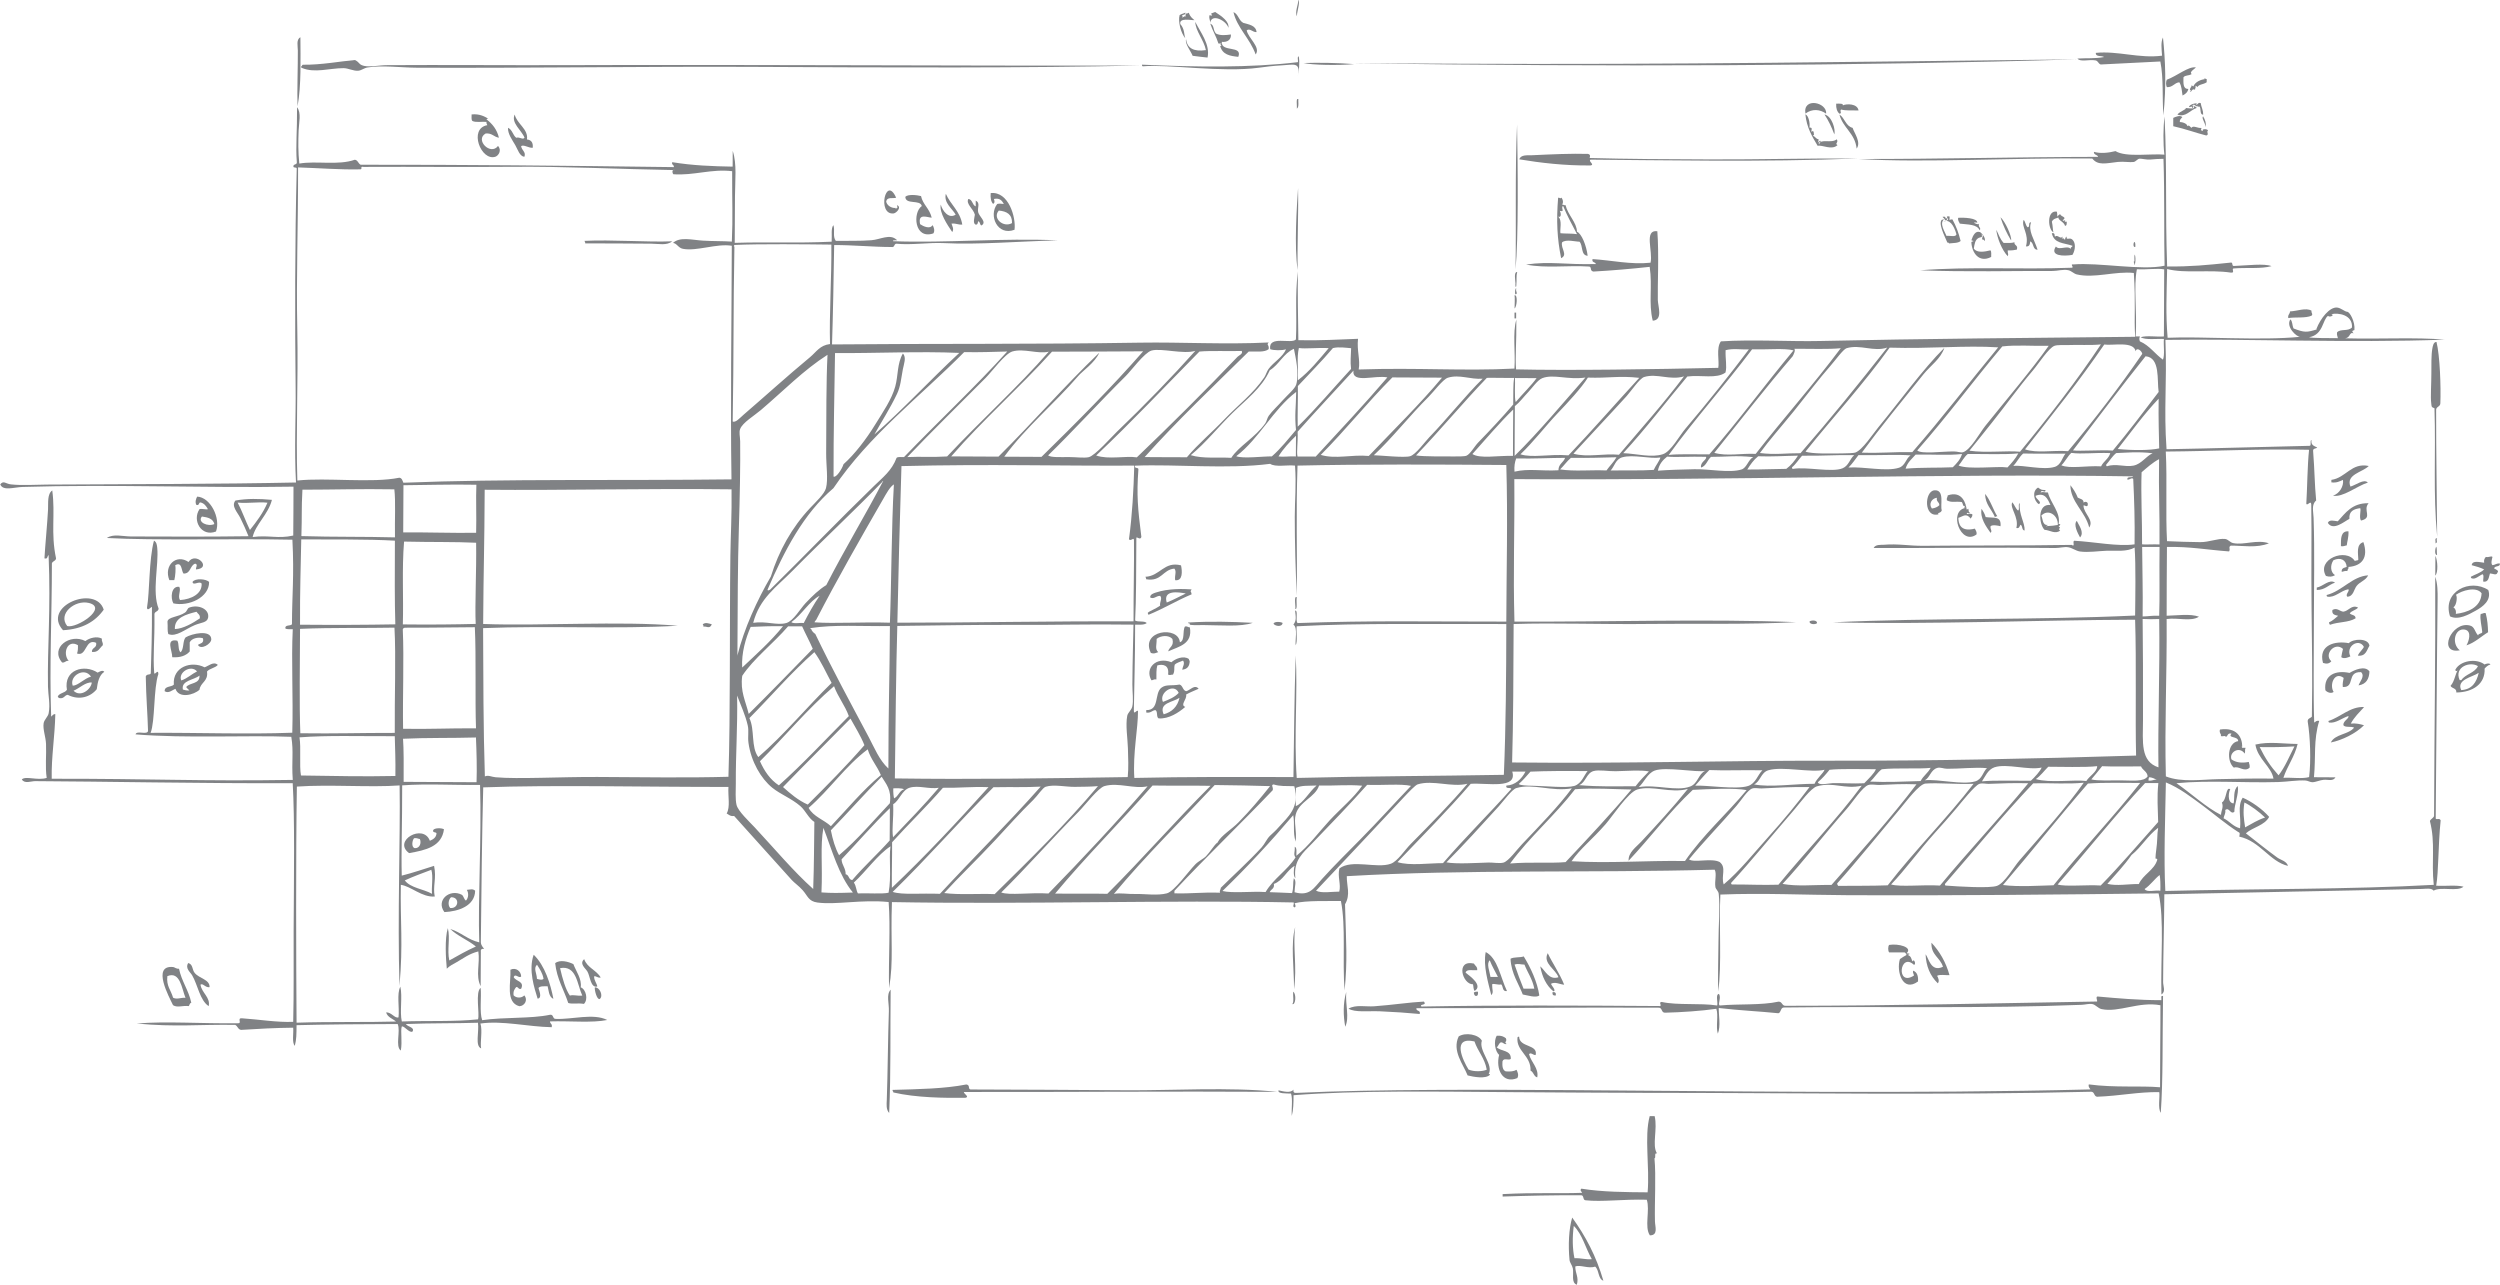 <?xml version="1.0" encoding="UTF-8"?>
<svg xmlns="http://www.w3.org/2000/svg" id="uuid-2fc0218d-dcdc-4849-b38d-a8bf8069f19e" data-name="Ebene_2" viewBox="0 0 409.03 210.2">
  <defs>
    <style>
      .uuid-721b7ebd-b5a7-4a23-b5fb-358ff59766df {
        fill: #808285;
        fill-rule: evenodd;
      }
    </style>
  </defs>
  <g id="uuid-ae8b1f74-814a-4b2f-bbd4-b211327401e0" data-name="_x2014_ŽÓť_x5F_1">
    <g>
      <path class="uuid-721b7ebd-b5a7-4a23-b5fb-358ff59766df" d="M16.97,99.75c-1.39,1.96-3.5,3.19-6.66,3.36-3.55-3.92,5.36-7.53,6.66-3.36ZM11,102.43c1.53.44,6.75-2.99,3.54-3.78-2.3-.56-5.14,1.8-3.54,3.78Z"></path>
      <path class="uuid-721b7ebd-b5a7-4a23-b5fb-358ff59766df" d="M10.15,108.39c.54.09.55-.35,1.09-.26-1.05-1.21-.22-3.59,1.51-2.57.02.53,0,1-.15,1.36,1.61.58,1.32-2.54,3.13-1.75.17.9-.73.72-.69,1.49,1.07.13,1.25-.64,1.77-1.08.1-.5-.23-.58-.13-1.08-.8-.48-2.09-.11-2.71.39-2.45-1.32-5.86,1.07-3.81,3.5Z"></path>
      <path class="uuid-721b7ebd-b5a7-4a23-b5fb-358ff59766df" d="M10.95,112.87c-.58-3.33,2.85-4.25,5.03-2.82.21-.11.83-.51,1.08-.13-.82.54-1.08,1.64-1.23,2.84-1,1.25-2.86,1.89-4.75.92-.56.07-.58.68-1.36.54-.15-.03-.21-.15-.27-.27.27-.59,1.16-.55,1.49-1.08ZM11.9,112.19c.91-.03,1.87-1.2,2.99-1.48-1.04-1.64-3.6-.14-2.99,1.48ZM12.03,113.01c1.12,1.14,2.86-.18,2.99-1.34-1.01-.11-2.02.95-2.99,1.34Z"></path>
      <path class="uuid-721b7ebd-b5a7-4a23-b5fb-358ff59766df" d="M28.31,164.46c-.61-1.29-3.56-6.61.03-6.24.24.03.48.31.95.28.43,2.09,1.57,3.48,2.01,5.57-.28.04-.27.36-.41.54-1.09-.12-1.87.31-2.58-.15ZM28.32,163.24c.64.33,1.27-.05,2.03.01-.61-1.46-.86-4.42-2.97-3.54-.18,1.64.55,2.19.94,3.53Z"></path>
      <path class="uuid-721b7ebd-b5a7-4a23-b5fb-358ff59766df" d="M28.44,112c-.22-2.91,2.87-3.93,5.03-2.82.66-.21,1.48-1.04,2.17-.39-.44.51-1.34.56-1.77,1.08.23,1.64-1.07,1.74-1.23,2.98-.94.87-3.38,1.48-3.93-.15-.5.17-1.11.82-1.77.39-.03-.89,1.07-.64,1.5-1.07ZM29.66,111.33c1.01-.34,1.67-1.03,2.58-1.48-1.01-1.17-3.15.19-2.58,1.48ZM29.92,112.82c.32.08.62.2,1.08.14-.2-.16-.38-.34-.54-.54.56-.79,2.26-.44,2.18-1.89-.89.74-3.03.78-2.72,2.29Z"></path>
      <path class="uuid-721b7ebd-b5a7-4a23-b5fb-358ff59766df" d="M27.4,101.7c.1-.79,1.76-.72,2.86-1.47.38-.26.37-.69.68-.81,1.51-.59,3.37.23,3.11,1.64-.16.83-1.14.78-2.17,1.21-1.61.67-3.03,2-4.35,1.47-.18-.63-.05-1.11-.13-2.03ZM28.62,102.92c1.35-.04,2.97-1,4.07-1.74.1-.64-.34-.74-.54-1.09-1.71.44-3.64.95-3.54,2.83Z"></path>
      <path class="uuid-721b7ebd-b5a7-4a23-b5fb-358ff59766df" d="M27.71,94.92c.27,0,.54,0,.81,0,.17-.63.27-1.96.15-2.44,1.14-.66.96.86,1.35,1.36,1.22.05,1.03-1.32,1.91-1.62.51.13.1.55.13.95,2.73-.2-.05-3-1.22-1.22-1.98-1.37-4.1.54-3.13,2.97Z"></path>
      <path class="uuid-721b7ebd-b5a7-4a23-b5fb-358ff59766df" d="M28.19,107.53c1.35.09,2.25-.27,2.85-.94,0-.5,0-.99,0-1.49.28-.65,1.4-.93,2.17-.67.21.85-.46.81-.82,1.08.43.9,2.21-.15,2.18-.94-.06-1.61-3.17-.91-4.2-.29-.51.57-.24,1.94-.83,2.44-.45-.36-.21-1.4-.53-1.9-1.99-.38-.8,1.63-.83,2.71Z"></path>
      <path class="uuid-721b7ebd-b5a7-4a23-b5fb-358ff59766df" d="M28.37,98.72c2.54.55,5.88-.99,5.84-3.5-.45-.51-2.29-.66-2.71-.01.09.71,1.13-.25,1.49.28.09,1.66-1.67,2.56-3.54,2.69-.43-.64.22-1.59-.12-2.17-1.35-.18-1.46,1.87-.96,2.71Z"></path>
      <path class="uuid-721b7ebd-b5a7-4a23-b5fb-358ff59766df" d="M34.14,164.63c.34-1.43-1.15-2.18-1.34-3.53.4-.3.81.54,1.49.41.04-1.27-1.66-1.39-2.43-2.32-.47-.57-.25-1.41-1.07-1.63-.53.91.35,1.48.66,2.03.91,1.57,1.25,4.07,2.69,5.03Z"></path>
      <path class="uuid-721b7ebd-b5a7-4a23-b5fb-358ff59766df" d="M32.25,81.25c2.18.1,3.89,3.52,3.09,5.71-2.41.95-3.95-1.84-2.69-3.67.47-.1,1.29.16,1.36,0-.28-.48-.59-.95-1.21-1.09-.35.01-.15.58-.68.4-.23-.46-.07-.97.14-1.35ZM35.07,85.74c-.21-.88-1.06-1.1-2.03-1.23-.81.94,1,1.72,2.03,1.23Z"></path>
      <path class="uuid-721b7ebd-b5a7-4a23-b5fb-358ff59766df" d="M48.69,17.35c.62-3.34.47-7.87.46-11.25-.72.36-.42,1.45-.42,2.17.02,2.34-.14,7.01-.05,9.08Z"></path>
      <path class="uuid-721b7ebd-b5a7-4a23-b5fb-358ff59766df" d="M66.93,139.58c-2.74-2.02,2.33-4.91,3.4-2.02.54-.23,1.03-.51,1.09-1.21-.09-.28-.69-.04-.54-.55.23-.36,1.36-.36,1.76-.12-.37,2.85-3,3.42-5.71,3.9ZM67.88,138.77c.81.03,1.09-.85.82-1.49-.32-.04-.51-.22-.95-.14-.31.32-.5,1.51.13,1.63Z"></path>
      <path class="uuid-721b7ebd-b5a7-4a23-b5fb-358ff59766df" d="M72.71,149.23c-1.44-1.93.86-3.88,2.86-2.83.31.23.33.75.67.95.42-.47.47-1.2.14-1.76.62-.05.95-.22,1.36.14-.05,2.49-2.71,3.39-5.03,3.5ZM73.66,148.56c1.41.15,1.6-1.8.14-1.76-.43.33-.57,1.31-.14,1.76Z"></path>
      <path class="uuid-721b7ebd-b5a7-4a23-b5fb-358ff59766df" d="M77.16,18.71c.01.39-.08.89.13,1.08.53.29,1.56.08,2.31.15-.06.29.09.36.13.54-3.11.54-1.04,5.95,1.33,5.16.5-.17,1.08-1.06.42-1.76-1.21,1.64-3.84-1.02-2.02-2.04,1.06-.1,1.33.57,2.17.69-.32-1.35-1.07-2.27-2.02-2.99,0-.13.17-.1.27-.13-.51-.3-1.38-.83-2.71-.69Z"></path>
      <path class="uuid-721b7ebd-b5a7-4a23-b5fb-358ff59766df" d="M83.11,20.91c-.03,1.02.68,1.95,1.2,2.85.42.73.69,1.78,1.48,1.9.32-.8-.43-1.02-.53-1.76.47-.28,1.21.33,1.9.28.09-.85-.24-1.29-.94-1.36.24-1.73-1.63-2.51-2.01-4.08-.64,1.38,1.16,2.6,1.61,3.8-.31.39-.79-.19-1.36,0-.56-.43-.64-1.34-1.35-1.63Z"></path>
      <path class="uuid-721b7ebd-b5a7-4a23-b5fb-358ff59766df" d="M85.79,162.85c-.45.48-1.31.48-1.76,0-.09-.69.16-1.02.42-1.35.43-.06.3.42.81.28.6-1.25-.86-1.2-1.21-1.9.23-.72.88.3,1.22-.13-.03-.85-.87-1.53-1.76-1.09.12,2.03-.86,5.34,1.46,5.97.86-.03,1.45-1.03.82-1.76Z"></path>
      <path class="uuid-721b7ebd-b5a7-4a23-b5fb-358ff59766df" d="M87.32,156.21c1.84,1.76,2.75,4.8,3.22,7.2-.77-.26-.79-1.56-.94-2.04-.59,0-1.22-.06-1.49.26-.05.11.74,1.67-.15,1.76-.52-1.71-1.54-4.69-.64-7.19ZM87.84,160.15c.31.09.82.27,1.09,0-.16-.96-.64-1.62-1.07-2.31-.63.59-.03,1.4-.01,2.3Z"></path>
      <path class="uuid-721b7ebd-b5a7-4a23-b5fb-358ff59766df" d="M95.62,39.41c.07.11.14.22.13.41,3.69-.02,6.84.04,10.84.05,1.1,0,2.52.35,3.39-.39-4.08.17-9.92-.3-14.37-.07Z"></path>
      <path class="uuid-721b7ebd-b5a7-4a23-b5fb-358ff59766df" d="M97.73,161.42c-.11-.61-.51-.93-.53-1.63.15-.27.6.29,1.08.14-.69-1.21-2.21-1.59-2.7-3-.86.75.23,1.51.53,2.03.45.75.5,2.72,1.61,2.45Z"></path>
      <path class="uuid-721b7ebd-b5a7-4a23-b5fb-358ff59766df" d="M98.12,163.45c.64-.49.01-1.96-.8-1.9-.08.39.34,2.07.8,1.9Z"></path>
      <path class="uuid-721b7ebd-b5a7-4a23-b5fb-358ff59766df" d="M114.97,102.13c.07.11.14.22.13.41.48-.16,1,.48,1.36-.4-.6-.16-1-.35-1.49,0Z"></path>
      <path class="uuid-721b7ebd-b5a7-4a23-b5fb-358ff59766df" d="M145.48,182.12c.3-7.01.16-13.31.24-20.2-.75.83-.24,2.21-.29,3.52-.15,4.17-.19,10.38-.34,14.5-.03.77-.14,1.58.4,2.17Z"></path>
      <path class="uuid-721b7ebd-b5a7-4a23-b5fb-358ff59766df" d="M146.04,178.33c-.04.22.13.23.13.41,3.68.86,8.38.92,11.79.87.73-.16-.28-.63-.26-.95,16.89.03,33.34-.13,51.24-.02-7.73-.83-17.37-.2-24.81-.26-7.73-.06-15.79-.1-25.35-.13-.46-.11,0-.71-.67-.82-3.61.71-7.87.77-12.07.89Z"></path>
      <path class="uuid-721b7ebd-b5a7-4a23-b5fb-358ff59766df" d="M148.12,32.21c.05,1.34,2.43.38,2.7,1.5-1.52,1.04-1.25,5.53,1.88,4.48.3-.37.09-1.09-.13-1.36-.39.73-1.54.19-2.03-.15-.41-1.91,1.26-1.06,1.9-1.07-.4-1.57-1.46-2.14-1.75-3.53-.63-.17-2.14-.34-2.57.12Z"></path>
      <path class="uuid-721b7ebd-b5a7-4a23-b5fb-358ff59766df" d="M155.81,37.95c.3-.52,0-.89-.13-1.36.74-.1,1.05.22,1.76.15-.36-2.21-1.91-3.24-2.69-5.03-.37,1.49,1.03,2.39,1.61,3.4-1.13.79-2.2-.67-2.44-1.64-.27,1.32,1.08,3.32,1.87,4.48Z"></path>
      <path class="uuid-721b7ebd-b5a7-4a23-b5fb-358ff59766df" d="M159.62,36.75c.36.04.35-.28.41-.54.37.04.24.57.54.68.97-.53-.37-1.46-.53-2.17-.17-.74.41-1.5-.4-1.9,0,.32,0,.63,0,.95-.59-.22-.49-1.13-1.21-1.22-.44.83.83,1.6,1.07,2.58-.06.47-.38,1.4.13,1.63Z"></path>
      <path class="uuid-721b7ebd-b5a7-4a23-b5fb-358ff59766df" d="M165.99,37.59c-2.8,1.07-4.3-2.34-2.83-4.22.55-.11.47-.02,1.08,0-.3-.51-.61-1.02-1.62-.82.1.35.19.62-.14.81-.35-.38-.46-.98-.39-1.77,2.94-.32,4.16,3.99,3.9,5.98ZM165.58,36.5c.04-1.44-.87-1.93-2.16-2.05-1.11,1.26.76,2.86,2.16,2.05Z"></path>
      <path class="uuid-721b7ebd-b5a7-4a23-b5fb-358ff59766df" d="M186.85,10.58c-.02.16.03.24.14.27,4.14-.37,12.93,1.05,18.97.23,1.08-.14,2.24-.31,3.8-.39,1.82-.08,3.1-.65,2.57,1.78.2-.76.35-2.25.16-3.25-.3.06-.06.67-.14.95-7.76.94-16.75.81-25.49.41Z"></path>
      <path class="uuid-721b7ebd-b5a7-4a23-b5fb-358ff59766df" d="M187.39,94.36c.07.11.14.22.13.41,2.55.44,2.68-1.56,4.62-1.74.41.49.02,1.03.13,1.9,1.29.16,1.16-1.51.96-2.43-2.77-.72-3.43,1.77-5.84,1.87Z"></path>
      <path class="uuid-721b7ebd-b5a7-4a23-b5fb-358ff59766df" d="M190.01,112.53c.76-.61,1.66-.28,2.98-.53.56.17.5.95,1.08,1.09.6-.12,1.4-1.2,2.04-.4-.68.31-1.4.58-2.04.94.15.85-1.04,1.68-.15,2.03-1.07.93-2.68,1.99-4.35,1.88-.43-.21-.1-1.16-.54-1.36-.57.06-.73.53-1.49.4v-.4c2.21.06,1.29-2.7,2.46-3.65ZM190.27,114.84c.97-.38,1.94-.76,2.58-1.48-.76-1.71-3.29,0-2.58,1.48ZM190.39,116.87c1.38-.38,2.26-1.26,2.59-2.7-1.08.74-3.44.81-2.59,2.7Z"></path>
      <path class="uuid-721b7ebd-b5a7-4a23-b5fb-358ff59766df" d="M188.28,106.83c.59.19.7.02,1.22-.13-.58-.54-.23-1.19-.26-2.17.65-.56,1.99-.68,2.58.01.31,1.22-.53,1.29-.69,2.03,1.78-.81,4.02-1.18,3.55-3.92-.32,0-.4-.24-.81-.14-.43.7.04,2.32-.83,2.57-.22-2.74-6.53-1.98-4.75,1.74Z"></path>
      <path class="uuid-721b7ebd-b5a7-4a23-b5fb-358ff59766df" d="M188.39,111.3c.32,0,.4-.23.81-.13,0-.82-.03-1.67.15-2.3.92-.26,1.99-.05,1.76,1.5.42.16.31.01.81,0,.36-.71.1-.88.28-1.62.33-.34.89-.46,1.36-.67.36.46-.08,1.03-.14,1.49.83-.07,1.23-.57,1.23-1.48-.13,0-.1-.17-.14-.27-.89-.63-2.28,0-2.85.53-2.55-1-4.4,1.04-3.27,2.96Z"></path>
      <path class="uuid-721b7ebd-b5a7-4a23-b5fb-358ff59766df" d="M194.4,101.85c-.03.11.05.13.13.14.12-.03.13.05.14.13-.21.24,1.45.14,2.3.15,2.66.01,6.06.33,8-.37-3.56-.18-6.77-.27-10.57-.05Z"></path>
      <path class="uuid-721b7ebd-b5a7-4a23-b5fb-358ff59766df" d="M201.81,1.98c.56,2.53,2.71,4.33,3.63,6.93.87-1.17-1.18-2.61-1.47-3.94.52-.42,1.01.35,1.62.28-.12-1.09-1.21-1.23-2.16-1.5-.76-.37-.81-1.44-1.62-1.77Z"></path>
      <path class="uuid-721b7ebd-b5a7-4a23-b5fb-358ff59766df" d="M208.36,102.05c.29.42,1.42.58,1.49-.13-.3-.2-1.37-.28-1.49.13Z"></path>
      <path class="uuid-721b7ebd-b5a7-4a23-b5fb-358ff59766df" d="M212.31,44.19c-.08-4.06.15-8.88.07-13.42-.21,3.11-.65,9.43-.07,13.42Z"></path>
      <path class="uuid-721b7ebd-b5a7-4a23-b5fb-358ff59766df" d="M212.39,0c.12.57-.64,2.03-.15,2.71-.23-.32.6-2.45.15-2.71Z"></path>
      <path class="uuid-721b7ebd-b5a7-4a23-b5fb-358ff59766df" d="M212.17,17.76c.45-.2.16-1.35.28-1.49-.48-.43-.2,1.06-.28,1.49Z"></path>
      <path class="uuid-721b7ebd-b5a7-4a23-b5fb-358ff59766df" d="M211.72,161.85c.52-3.6-.22-7.13.19-10.17-.77,2.68-.18,6.71-.19,10.17Z"></path>
      <path class="uuid-721b7ebd-b5a7-4a23-b5fb-358ff59766df" d="M211.44,164.28c.53.21.7-1.62.15-2.03-.09.63.17,1.62-.15,2.03Z"></path>
      <path class="uuid-721b7ebd-b5a7-4a23-b5fb-358ff59766df" d="M213.29,10.31c1.35.33,5.61.42,8.27.18-2.53-.21-5.9-.26-8.27-.18Z"></path>
      <path class="uuid-721b7ebd-b5a7-4a23-b5fb-358ff59766df" d="M220.1,167.99c.72-1.61,0-3.43.16-5.69-.54,1.88-.49,3.92-.16,5.69Z"></path>
      <path class="uuid-721b7ebd-b5a7-4a23-b5fb-358ff59766df" d="M241.27,162.13c1.42-.89-.78-2.44-1.48-2.99.13-.64,1.2-.34,1.9-.4.06-.6-.36-.72-.54-1.09-3.08-.69-1.86,3.45-.15,3.39.09.36.05.85.27,1.09Z"></path>
      <path class="uuid-721b7ebd-b5a7-4a23-b5fb-358ff59766df" d="M241.14,162.4c.02.25.09.45.27.54.42.06.43-.29.41-.68-.32-.04-.52.02-.68.13Z"></path>
      <path class="uuid-721b7ebd-b5a7-4a23-b5fb-358ff59766df" d="M243.07,155.76c1.99,1.02,2.4,4.11,3.49,6.39-.8.13-.59-.76-.94-1.09-.56.14-1.31-.23-1.49,0-.01.97.29,1.27-.14,1.76-.52-2.11-1.35-4.82-.91-7.05ZM243.86,159.84c.4,0,.81,0,1.22,0-.45-.9-.96-1.75-1.34-2.72-.58.55-.02,1.79.12,2.71Z"></path>
      <path class="uuid-721b7ebd-b5a7-4a23-b5fb-358ff59766df" d="M245.85,195.36v.41c4.33-.14,8.01-.23,12.88-.21.45.04.21.77.67.82,2.69.3,6.18-.2,10.03-.09.57,1.68-.43,4.47.51,5.83,1.41,0,.84-1.47.83-2.3-.08-3.1.2-7.43-.08-10.3.31-.1-.12-.94.41-.81-.85-1.34.13-3.95-.38-6.1-.27,0-.54,0-.81,0-.91,3.39.02,8.3-.34,12.47-3.51-.03-7.37-.04-10.84-.6-.3.28.02.44.13.68-4.03.15-7.4-.08-13.02.21Z"></path>
      <path class="uuid-721b7ebd-b5a7-4a23-b5fb-358ff59766df" d="M247.13,156.87c.53-.33,1.55-.16,2.17-.39,1.13,1.83,2.22,4.17,2.55,6.38-.52.46-1.93-.02-2.71-.15-.56-1.56-1.89-3.39-2-5.84ZM247.8,157.82c.46,1.34.95,2.66,1.47,3.94.59,0,1.17,0,1.76,0-.29-1.56-1.09-2.61-1.61-3.94-.71-.01-1-.22-1.63,0Z"></path>
      <path class="uuid-721b7ebd-b5a7-4a23-b5fb-358ff59766df" d="M248.23,44.5c-.6-.01-.29,1.36-.28,1.9-.05.17.02.84.13.41.11-1.25-.04-1.58.15-2.3Z"></path>
      <path class="uuid-721b7ebd-b5a7-4a23-b5fb-358ff59766df" d="M247.94,48.16c.49-.1-.01-.43.14-.95-.16-.22-.28.77-.14.95Z"></path>
      <path class="uuid-721b7ebd-b5a7-4a23-b5fb-358ff59766df" d="M247.8,48.3c.08.45,0,1.7,0,2.17.38-.24.56-2.27,0-2.17Z"></path>
      <path class="uuid-721b7ebd-b5a7-4a23-b5fb-358ff59766df" d="M247.79,51.14c0,.32,0,.63,0,.95.09,0,.18,0,.27,0,0-.32,0-.63,0-.95-.09,0-.18,0-.27,0Z"></path>
      <path class="uuid-721b7ebd-b5a7-4a23-b5fb-358ff59766df" d="M248.21,20.37c-.35,7.64-.12,15.86-.25,23.72.49-5.02.38-16.66.25-23.72Z"></path>
      <path class="uuid-721b7ebd-b5a7-4a23-b5fb-358ff59766df" d="M251.51,176.28c.3-1.5-1.01-2.48-1.34-3.8.26-.38.71.19,1.08.14.43-1.8-2.67-1.2-2.7-3-.16-.02-.24.03-.27.13-.25,2.23,2.23,2.92,2.14,5.43.51.21.51.94,1.08,1.09Z"></path>
      <path class="uuid-721b7ebd-b5a7-4a23-b5fb-358ff59766df" d="M252,158.11c.32,1.75,1.01,3.14,2.15,4.08.55-.08-.29-.91-.4-1.22.65-.41,1.52.11,2.17.14-.77-1.92-1.96-3.58-2.69-5.16-.86,1.67,1.32,2.64,1.75,3.94-1.57.51-2.15-1.09-2.97-1.78Z"></path>
      <path class="uuid-721b7ebd-b5a7-4a23-b5fb-358ff59766df" d="M254.01,162.33c-.06.42.12.6.54.54.07-.42-.12-.6-.54-.54Z"></path>
      <path class="uuid-721b7ebd-b5a7-4a23-b5fb-358ff59766df" d="M257.32,207.48c-.09-.46-.49-.89-.53-1.36-.23-2.37-.11-5.08.44-6.91,2.16,2.98,3.95,6.34,5.1,10.33-.91-.31-.67-1.77-1.35-2.31-1.1.39-2.47-.36-3.25-.01.03,1.24.61,1.72.26,2.98-.97-.34-.47-1.72-.66-2.71ZM257.6,205.86c1.19-.04,1.94.27,2.84.15-1.02-1.77-1.54-4.05-2.95-5.44-.25,1.85-.22,3.74.11,5.29Z"></path>
      <path class="uuid-721b7ebd-b5a7-4a23-b5fb-358ff59766df" d="M295.39,18.58c1.1-.82,2.38-.71,3.39.02.17-1.88-3.85-2.73-3.39-.02Z"></path>
      <path class="uuid-721b7ebd-b5a7-4a23-b5fb-358ff59766df" d="M296.07,101.67c-.09.5.97.56,1.22.28.04-.53-.94-.49-1.22-.28Z"></path>
      <path class="uuid-721b7ebd-b5a7-4a23-b5fb-358ff59766df" d="M298.51,18.73c.65.98,1.17,2.08,1.61,3.26.23-.8-.39-3-1.61-3.26Z"></path>
      <path class="uuid-721b7ebd-b5a7-4a23-b5fb-358ff59766df" d="M300.95,18.74c.58,2.21,2.55,3.05,2.82,5.57.76-1.04-.37-2.5-.66-3.39-1.15-.3-1.27-1.62-2.16-2.18Z"></path>
      <path class="uuid-721b7ebd-b5a7-4a23-b5fb-358ff59766df" d="M317.16,84.15c-2.46.63-2.31-3.8-.66-3.93,1.74-.13.89,2.53,1.2,3.26-.13.53-.81.36-.54.67ZM316.08,83.2c.52-.07.93-.25,1.22-.54.02-.55-.54-.54-.4-1.22-.84.09-1.4,1.01-.82,1.76Z"></path>
      <path class="uuid-721b7ebd-b5a7-4a23-b5fb-358ff59766df" d="M324.21,83.24c-.29,1.54.76,2.93,1.47,3.94.34-.33-.1-.59,0-1.08.31-.3,1.28-.1,1.63,0,.16-1.76-1.11-1.29-2.43-1.5-.14-.53-.41-.94-.67-1.36Z"></path>
      <path class="uuid-721b7ebd-b5a7-4a23-b5fb-358ff59766df" d="M326.79,84.47c-.6-.85-1.14-2.67-2.01-3.67.04,1.76,1.08,2.52,1.61,3.8.11-.07.22-.14.41-.13Z"></path>
      <path class="uuid-721b7ebd-b5a7-4a23-b5fb-358ff59766df" d="M326.61,37.57c.15,1.38.91,3.32,1.88,4.35.18-.42-.04-.38,0-.95.81.02,1.01-.05,1.49-.13.25-.78-.46-.62-.4-1.22-.43.19-1.13.12-1.76.13-.66-.74-.79-1.38-1.21-2.17Z"></path>
      <path class="uuid-721b7ebd-b5a7-4a23-b5fb-358ff59766df" d="M327.3,35.54c.45,1.4,1.04,2.66,1.74,3.8.15-.65-.99-3.16-1.74-3.8Z"></path>
      <path class="uuid-721b7ebd-b5a7-4a23-b5fb-358ff59766df" d="M329.89,86.39c.52.11.53-.29.68-.54.4.14.17.91.68.95.07-1.3-.98-2.62-.79-4.48-.35.15.05,1.05-.28,1.22-.43-.34-.58-.96-.94-1.36-.5.88,1.13,2.43.66,4.2Z"></path>
      <path class="uuid-721b7ebd-b5a7-4a23-b5fb-358ff59766df" d="M331.47,40.31c.57.07.66-.34.69-.81.65.21.35,1.36,1.21,1.36-.53-1.71-1.59-3.09-1.06-4.48-.53-.08-.12.78-.55.81-.36-.27-.35-.91-.67-1.22-.43,1.23.96,2.26.38,4.34Z"></path>
      <path class="uuid-721b7ebd-b5a7-4a23-b5fb-358ff59766df" d="M338.74,79.38c.02,2.77,2.45,4.32,3.08,6.93.82-1.23-.88-2.26-.93-3.53-.06-.34.62.33.68-.13.15-.55-.41-.67-.67-.41.01-.6-.58-.6-.95-.82-.31-.77-.73-1.43-1.21-2.04Z"></path>
      <path class="uuid-721b7ebd-b5a7-4a23-b5fb-358ff59766df" d="M340.32,87.93c.77-.84-.25-2.04-.53-2.71-.59.58.12,1.96.53,2.71Z"></path>
      <path class="uuid-721b7ebd-b5a7-4a23-b5fb-358ff59766df" d="M349.24,39.58c-.21,0-.3,1,.13.81.01-.33.02-.65-.13-.81Z"></path>
      <path class="uuid-721b7ebd-b5a7-4a23-b5fb-358ff59766df" d="M349.22,43.38c.41-.67-.07-2.96,0-.81.02.16-.03.24-.14.27.1.12.14.31.13.54Z"></path>
      <path class="uuid-721b7ebd-b5a7-4a23-b5fb-358ff59766df" d="M374.39,52.04c1.2-.19,2.83.05,3.8-.39.3-.28-.07-.39,0-.82-.93-.54-2.35.08-3.52.12,0,.44-.39.52-.28,1.08Z"></path>
      <path class="uuid-721b7ebd-b5a7-4a23-b5fb-358ff59766df" d="M379.05,96.12v.41c1.39,0,1.92-.87,2.99-1.2-.9-.67-2.01.65-2.99.8Z"></path>
      <path class="uuid-721b7ebd-b5a7-4a23-b5fb-358ff59766df" d="M383.95,92.75c-.13.11-.92.08-.82.81.32-.04.51-.21.95-.13-.06-.33.25-.29.14-.67,2.27-.17,3.3-1.55,2.46-4.06-1.2.34-.86,1.84-.83,2.84-.03.25-.46.08-.55.27-1.46-2.27-6.34-.29-4.75,2.42.59.19,1.05.14,1.49-.13-.78-.47-.81-1.65-.26-2.44,1.13-.52,2.08-.09,2.17,1.1Z"></path>
      <path class="uuid-721b7ebd-b5a7-4a23-b5fb-358ff59766df" d="M380.67,97.35c-.02.16.03.24.13.27,1.22.21,2.17-.98,3.4-1.21.33.23-.56.88-.14,1.22.99-.05,1.06-1.18,1.5-1.75.57-.74,1.5-.89,1.9-1.75-2.62.17-4.21,2.55-6.79,3.22Z"></path>
      <path class="uuid-721b7ebd-b5a7-4a23-b5fb-358ff59766df" d="M380.97,117.95c-.02.16.03.24.13.27,1.03.16,2.12-.75,3.12-1.07.18.42-.86.76-.82,1.49.27.45,1.3.15,1.76.41-.92,1.16-3.12,1.02-3.81,2.43,1.85-.37,4.1-1.48,5.43-2.82-.62-.19-1.28-.35-2.16-.28.57-1.06,1.41-1.85,2.18-2.7-2.27-.12-3.84,1.65-5.84,2.28Z"></path>
      <path class="uuid-721b7ebd-b5a7-4a23-b5fb-358ff59766df" d="M383.01,89.36c.44.08.63-.09.95-.13.03-.5.33-1.32.28-2.3-1.29-.08-1.24,1.21-1.24,2.44Z"></path>
      <path class="uuid-721b7ebd-b5a7-4a23-b5fb-358ff59766df" d="M398.75,87.81c-.04-6.66-.18-13.86-.17-20.6-.09-.73.67-.59.69-1.22.11-2.65-.07-7.82-.63-10.04-.5-.04-.62.73-.68,1.08-.19,1.03-.15,2.78-.16,4.07,0,1.8-.16,3.87-.02,4.88.07.56-.02.61.53.82.24,7.88-.25,13.65.44,21.01Z"></path>
      <path class="uuid-721b7ebd-b5a7-4a23-b5fb-358ff59766df" d="M398.47,88.9c.48-.18.04-.45.28-.81-.49-.13-.19.53-.28.81Z"></path>
      <path class="uuid-721b7ebd-b5a7-4a23-b5fb-358ff59766df" d="M398.61,89.44c-.18.14-.36,1.42.12,1.36-.08-.69.02-.93-.12-1.36Z"></path>
      <path class="uuid-721b7ebd-b5a7-4a23-b5fb-358ff59766df" d="M398.46,90.93c0,1.09,0,2.17-.02,3.25.49-.47.4-2.47.02-3.25Z"></path>
      <path class="uuid-721b7ebd-b5a7-4a23-b5fb-358ff59766df" d="M402.45,106.4c-1.44-1.14-.8-3.7.83-3.39,1.21.24.63,1.97.26,2.58,1.42-.47,2.36-1.44,3.54-2.15-.04-1.11-.1-2-.39-3.12-.41-.1-.5.14-.82.13-.17.79.18,2.01.26,2.98-.11.3-.64.17-.68.54-.59-.64-.55-1.43-1.35-1.63-3.02-.77-5.35,4.73-1.65,4.06Z"></path>
      <path class="uuid-721b7ebd-b5a7-4a23-b5fb-358ff59766df" d="M404.27,94.35c-.02.16.04.24.13.27.57.25,1.23-.45,1.77-.67.3.14.05.85.13,1.22.91.1.88-.75,1.09-1.35.41,0,1.08.41,1.22-.13.32-.33-.27-.53-.54-.68.07-.52,1-.17.95-.81-.57-.08-.75.23-1.22.27-.32-.25-.07-1.06,0-1.35-.22-.22-.57.12-1.09,0-.18.23-.36.45-.27.95-.67-.06-1.94-.46-2.04.4.72.19,1.42.39,2.03.69-.55.58-1.46.8-2.18,1.21Z"></path>
      <path class="uuid-721b7ebd-b5a7-4a23-b5fb-358ff59766df" d="M378.99,53.83c.66-1.73,2.16-3.64,3.4-3.51.62.07,1.2.64,1.62.69.4-.06,1.35,1.62,1.2,2.99-.45.13-.4.23-.14.54-.72-.29-.47.69-1.36.81,5.57.16,11.61-.2,16.26.22-15.45.57-33.14-.17-45.68.04.27,7.38-.29,11.05.18,17.89,7.61-.13,16.15-.41,23.45-.56.29-.11-.05-.86.27-.95-.15.88.47.98.94,1.23-.19.21-.71.1-.68.54.26,3.3.23,5.33.5,8.13-.8.66-.46,1.79-.42,2.84.19,5.66.05,11.08.05,16.54,0,6.63-.11,12.29.05,16.95.24-.12.34-.38.82-.27-.97,3.16-.53,5.81-.86,9.21,1.17,0,2.35.01,3.52.02-.4.69-1.2.35-1.9.4-.63.04-1.33.4-1.9.4-.31,0-.76-.26-1.08-.28-1.46-.08-2.91.2-4.47.25-5.79.17-11.17-.33-16.67.19,2.41,1.67,4.88,3.98,7.29,5.19.04-.79.46-1.25.15-2.03.82-.47.63-2.72,1.37-2.16-.2.19-.64,2.19.54,2.31.2-.63-.12-2.22.69-2.84.22,1.2-.61,3.17-.56,4.2-.64.56-.84-.84-1.49-.28.09.63-.22.87-.28,1.35.98.47,1.54,1.35,2.7,1.64.2-2.01-.48-3.55.43-5.01,1.37.58,3.22,1.85,4.33,3.14-.75,1.42-2.66,1.67-3.81,2.69,1.68,1.32,3.5,2.77,5.13,3.96.58.42,1.53.57,1.76,1.37-3.01-.71-4.54-4.05-7.97-4.79.08-.51.18-.62-.26-.81-2.01-1.3-3.8-2.84-5.67-4.23-1.89-1.39-3.8-2.9-6.08-3.83-.11,6.19-.36,12.17-.09,17.76,14.19-.36,30.42-.24,43.92-1-.42-3.87.3-6.83-.63-10.44.14-.36.54-.45.68-.81.07-17.36.24-25.34.19-39.17.4,1.14.4,2.48.39,3.66-.13,10.49-.17,21.21-.31,35.92.2.24.59-.14.81.28-.44,4.28-.31,8.21-.73,10.7,1.45.1,3.25-.16,4.47.16-.98.87-3.74-.06-4.89.65-.36-.48-1.31-.29-1.9-.28-14.3.33-27.58.54-42.16.87-.02,4.47-.19,9.97-.2,14.37,0,.69.47,1.56-.28,2.03-.14-5.7.49-12.33-.46-16.54-15.62.18-32.96.38-51.1.29-6.69-.03-13.6-.38-20.6-.1-.25,5.21.26,11.47-.35,15.86-.09-2.5.03-5.32.04-8.13,0-2.72.29-5.67.04-7.86-.05-.45-.48-.75-.54-1.09-.16-1.01.25-2.18-.12-2.85-20.85.56-40.4-.09-60.19,1.06-.04,1.57.66,2.98-.29,4.6.18,6.39.42,9.2-.07,14.1-.39-5.03.23-10.41-.6-14.64-1.96.04-5.69-.12-7.59.37.08.08.31.64,0,.68-.39-.21-.08-.27-.13-.81-20.3-.43-44.74.34-65.74-.06-.24,6.44.3,9.58-.47,14.09-.12-4.72.26-9.95-.07-14.1-4.41-.45-8.64.5-11.66.08-1.47-.2-1.56-1.08-2.43-2.04-.61-.68-1.35-1.19-1.75-1.63-3.26-3.64-6.41-7.14-9.44-10.49-.63.09-.87-.22-1.22-.41.62-1.05.19-2.8.29-4.34-13.4.02-28.69-.36-40.12.07-.2,7.4-.3,16.81-.39,25.34.03.51.31.77.54,1.09-.43-.07-.61.11-.54.54-.01,1.85-.02,3.71-.03,5.56-.87-1.72-.08-3.72-.38-5.69-1.49.37-2.45,1.13-3.53,1.75-.57.32-1.17.6-1.63,1.08-.15-1.61-.37-4.9.17-6.64.42,1.68-.15,3.54.24,5.29,1.42-.79,2.82-1.61,4.35-2.28-1.28-1.07-3-1.7-4.19-2.87,1.77.54,2.86,1.76,4.74,2.19-.24-6.97.4-17.04.13-25.76-4.49.06-8.49-.23-12.74.07.02,6.14-.18,10.93-.07,14.77,1.84-.46,3.54-1.06,5.29-1.6.43,2.07-.24,3.35.11,5.02-2.08.16-3.89-1.68-5.55-1.92-.11,6.14.39,9.54-.22,16.54-.35-11.43.16-24.27.02-32.8-4.9.36-11.29-.19-16.81.19-.18,10.83-.12,28.92-.05,38.63,5.13-.18,12.04-.05,16.27-.19-.56-.48-1.39-.69-1.62-1.5.9-.03,1.41,1.03,2.03.82.18-1.6-.32-3.87.3-5.02.38,1.6-.13,4.09.24,5.69,4.42-.15,8.63.06,12.47-.35.29-.91-.48-4.49.43-5.15.15,1.5-.21,4.04.25,5.29,3.65-.54,7.91-.21,11.12-.89.61-.07.36.72.94.68,2.59.12,6.17-.97,8.4.18-2.5.51-6.12.13-9.36.23-.02.42.43.38.27.95-3.87-.07-8.08-1.12-11.66-.6.38,1.12-.08,3.13.12,4.07-1.04-.42-.31-2.66-.52-4.2-3.59.12-7.87.05-11.79.21.25.47,1.5.52,1.08,1.23-.54.3-1.35-1-1.76-.82-.23.8.12,2.38-.15,3.93-.96-.67,0-3.24-.52-4.34-5.08,0-12.52.08-16.54.19-.02,1.5,0,2.29-.29,3.39-.49-.59-.18-1.99-.26-2.98-2.94.03-5.76.18-8.54.36-.51-.08-.54-.63-.95-.82-5.96-.09-9.72.38-16.13-.22,4.88-.42,10.59.04,16.67-.05.55-.02-.25-.87.55-.81,2.72.18,5.83.7,8.4.58.12-5.21.05-8.92.07-14.91.05-9.32.19-18.15-.15-24.13-15.04.05-31.22-.29-42.16-.34-.65,0-1.71.48-2.16-.28.63-.62,2.59.23,4.07-.25-.27-1.81-.03-3.7-.11-5.56-.05-1.18-.55-2.39-.39-3.39.09-.57.71-1.06.82-1.62.29-1.43-.09-3.06-.11-4.34-.12-6.5.48-12.6.1-21.55-.25.16-.1.72-.68.54.11-1.99.47-5.7.59-7.99.05-1.05-.15-2.55.69-3.12.53,3.94-.28,6.9.62,11.12-.05.44-.57.42-.68.81,0,8.8-.42,16.52-.12,25.08.21-.15.29-.44.68-.41-.08,3.7-.66,6.99-.59,10.57,16.48-.02,24.02.43,39.44.19-.22-3.1.17-4.56-.24-7.05-7.17-.29-17.2.28-25.48-.4.17-.69,1.84.13,2.04-.53-.07-2.78-.32-5.54-.37-8.95.18-.5.78-.16.82-.54.09-3.04.21-6.32.19-10.84-.2.05-.78.77-.81.13.45-2.58.3-7.85,1.14-10.97.44.24.49.74.54,1.22.26,2.72-.88,7.17.22,9.9-.02.57-.78.4-.68,1.08.05,4.43-.27,6.36-.04,9.49.12.34.66-.76.68.14-.81,2.33-.52,7.75-1.27,9.62,7.68-.05,15.72.26,23.18-.02.17-5.86-.18-11.77.08-16.94-.42-.03-1,.08-1.22-.14-.05-.64.84-.33,1.09-.67,0-4.62.38-7.93.07-13.83-9.92-.21-22.29.16-30.36-.28,1.08-.73,2.55-.26,3.93-.25,6.48.04,13.73.04,19.25-.04-.39-.96-.84-1.98-1.34-2.99-.46-.93-1.54-1.95-.8-2.85,1.89-.34,3.84-.31,5.97-.11-.6,2.39-2.69,4.01-3.15,6.08,2.7-.35,4.09.33,6.64-.24.04-2.85.02-5.03.04-8-14.25.25-29.68-.41-44.33.05-1.4.04-3.19.71-3.65-.42.54-.71.91-.08,1.76,0,1.86.2,4,.04,5.83.03,13.07-.07,28.99-.08,40.8-.34-.31-5.41,0-11-.06-15.45-.12-10.53-.13-23.93.18-35.92-.02-.25-.46-.09-.54-.27-.1-.56.65-.25.55-.81-.2-2.59.07-5.12.04-8.95.74.91.3,2.59.26,3.8-.07,1.83-.09,3.49.11,5.42,2.77-.49,6.34.34,9.09-.63.51.08.54.63.95.82,17.97-.01,32.47.14,51.24.39.07-.43-.41-.31-.27-.81,3.33.55,6.59.67,9.89.73,0-.86.01-1.72.01-2.58.71,2.12.38,4.88.37,7.46-.01,2.6-.04,5.19-.04,7.59,5.8-.18,9.82.09,15.86-.19.07-1.17-.14-2.14.28-2.71.3.85-.16,1.85.4,2.58,1.97-.04,3.97.04,5.83-.11,1.42-.11,3.01-1.08,4.07-.11.51.27-.65-.04-.54.27,8.78.33,17.78-.55,26.98-.14-6.32.16-13.03.74-18.71.45-2.37-.12-5.28.35-7.73.1-.42.03-.23.67-.82.54-2.86,0-6.38-.33-9.35-.32-.08,5.24-.2,11.81-.35,16.26,16.62-.16,32.62,0,50.43-.29,6.57-.11,14,.33,21.01-.03-.42.49.1.28,0,1.09-.66.56-2.06.37-3.26.39-5.73,5.64-11.77,11.38-17.03,17.27,1.8.04,4.67,0,6.91.03,1.87-2.23,4.11-4.07,6.13-6.2,2.1-2.21,4.74-4.21,6.54-6.88.26-.4.4-.95.68-1.35.81-1.13,2.39-1.99,2.86-3.24-.58.22-1.99.21-2.58-.01-.36-2.35,3.48-.77,4.21-1.6.19-4.18-.19-6.89.32-11.12-.05,3.55.02,7.55.08,11.25,3.85.08,6.53-.13,9.76-.23-.22,1.92.4,3.45.11,5.02,9.65-.33,17.12.28,25.48-.15.19-2.58-.33-5.87.31-8,.05,3.62-.21,6.15-.04,8.13,8.59.21,22.82-.02,33.08-.25.21-1.07-.39-3.24.43-4.33,5.14-.34,11.51.05,16.13-.06,16.56-.38,34.9-.51,51.65-.69-.21-3.3.11-5.33-.22-10.44-3-.34-6.48.93-9.35.23-.47-.12-.88-.58-1.35-.68-.81-.19-1.76.12-2.57.12-6.43-.03-14.05.19-21.69-.11,7.97-.64,16.33-.1,24.81-.42.45-.04-.4-.64.27-.54,4.12-.35,11.26,1.04,14.91.21-.11-4.09.02-11.86-.18-17.49-.84,0-1.42.06-2.17.12-.64.05-1.41-.17-1.76-.14-.31.03-.6.48-.95.54-.61.09-1.66-.11-2.57-.01-1.95.22-3.28.63-4.2-.56-12.89-.16-27.35.74-38.23.08,13.4.02,25.45-.33,39.18-.35-.1-.4-.73-.27-.68-.82,1.07.31,2.37.17,3.53-.12,1.71,1.06,5.88.37,8,.58-.21-1.77-.21-4.47.03-6.24.43,9.09.09,14.95.42,24.54,3.95.02,6.36-.22,10.31-.63.58-.17.16.65.67.54,2.11-.08,4.94-.44,6.1.03-1.75.48-3.96.2-6.24.38-.32.12.31.76-.41.68-3.47-.53-7.54.18-10.43-.59-.09,4.34-.24,7.32.08,11.25,5.39-.26,15.29.5,21.69-.16-.57.06-2.4-1.65-1.61-2.85.38.31.27.96.53,1.49,1.79.68,2.14.66,3.8.15ZM38.88,82.23c.75,1.42,1.3,3.03,2.01,4.48,1.08-1.36,2.14-2.74,2.87-4.46-1.59-.18-3.07.15-4.88-.02ZM48.66,78.62c4.75-.52,12.18.46,16.67-.46.45.05.51.48.67.82,16.55-.67,35.66-.32,53.68-.55-.19-12.3.02-25.5.05-38.22-2.45-.41-5.74.94-8,.5-.77-.15-.98-.91-1.62-.96,1.11-1.06,3.19-.48,4.88-.38,1.83.11,3.28.06,4.75.16.18-4.1.03-6.43.05-11.52-3.36-.41-6.29.74-9.62.5-.17-.16-.31-.89.28-.68-9.09-.15-18.17-.62-26.7-.54-8.31.08-15.02-.03-24.27.02-.74-.15.04.46-.68.4-3.14.07-6.68-.21-10.03-.32.02,9.45-.31,17.66-.13,26.43.17,8.52-.24,16.86.01,24.8ZM49.14,119.97c5.87.08,9.86-.07,15.45-.06-.05-5.74.21-12.49-.05-17.22-4.8.1-10.04-.03-15.45.2-.01,5.12-.14,12.48.05,17.08ZM49.09,102.21c6.1.05,10.44.03,15.59-.06-.12-3.81-.09-8.25-.07-13.69-4.34-.26-11.14-.18-15.32-.21-.08,4.64-.23,8.31-.2,13.96ZM49.24,126.88c6.23.09,9.91.19,15.45.08.04-2.74-.05-4.2-.1-6.51-6.08.02-10.98-.16-15.59.19.28,1.67-.05,4.63.24,6.24ZM49.3,87.71c5.43.17,10.3.07,15.32.21-.05-2.91.13-5.91-.1-7.86-5.66-.1-9.89.06-15.04.06-.18,3.4-.05,4.06-.17,7.59ZM65.9,102.16c4.46.06,8.97,0,11.93-.08-.15-3.06.14-8.69.07-13.28-3.46-.17-7.3-.08-11.79-.19-.37,4.51-.07,9.02-.2,13.55ZM65.97,87.11c3.43-.05,8.37.13,11.93.06.08-2.6-.06-5.67.04-7.86-4.2-.09-8.96.07-11.93.08-.01,2.58-.02,5.15-.04,7.72ZM65.95,119.24c4.65.07,7.15-.1,11.93-.08-.17-4.72.04-11.63-.19-16.54-4.19.02-6.46.09-11.38.08-.23,0-.35.1-.41.27.22,4.98-.04,10.96.05,16.27ZM65.94,120.87c.12,1.55.12,4.58.1,7.05,3.98.02,7.95.04,11.93.06.08-2.32,0-5.02-.1-7.32-3.93.12-8.08.02-11.93.21ZM66.23,144.05c.96,1.25,3.05,1.39,4.46,2.19-.14-.9.23-2.85-.12-3.93-1.46.56-2.97,1.09-4.35,1.74ZM79.33,127.03c.56-.26,1.12.09,1.76.14,3.72.33,10.57-.08,16.67-.05,7.16.04,14.83.16,21.42-.03.34-10.36.17-24.43.32-36.19.04-3.19.25-6.76.19-10.84-13.89-.17-27.34.19-40.39.07-.04,9.48-.19,12.51-.25,21.96,9.44.36,22.33-.53,31.85.29-10.13.57-21.24-.04-31.86.39.04,8.3.03,16.25.29,24.26ZM119.87,68.95c.44.28,1.23-.61,1.77-1.08,3.5-3.01,7.17-6.35,10.89-9.43,1.05-.88,1.61-1.95,3.27-2.15-.14-4.9.28-10.93.22-16.27-3.91-.05-11.77-.14-15.86.06-.08.12-.16.24,0,.27-.2,10.77-.09,17.59-.28,28.6ZM120.63,107.31c1.13-4.54,3.25-9.12,5.49-12.98,1.31-4.2,3.43-8.03,6.43-11.22.92-.98,2.34-2.29,2.59-3.24.38-1.44.02-3.72.03-5.69.03-5.88,0-11.87.22-16.13-3.95,2.53-7.13,5.83-10.89,9.03-1.1.94-2.99,2.05-3.4,3.1-.22.57-.02,1.17,0,2.03.05,3.66-.06,9.36-.21,14.1-.2,6.42-.19,12-.24,21.01ZM133.05,145.46c.15-4.16.13-7.39.19-10.98-.96-.6-1.43-1.84-2.29-2.59-1.44-1.25-3.24-1.91-4.6-3.01-1.83-1.48-3.47-4.27-3.89-7.34-.14-1,.09-1.95-.12-2.85-.39-1.72-1.12-3.24-1.74-4.89.1,5.23-.24,9.59-.21,14.37,0,1.05-.11,2.62.12,3.53.26,1.03,2.02,2.66,2.97,3.67,3.23,3.47,6.33,7.18,9.57,10.08ZM121.44,109.21c2.3-2.17,4.67-4.27,6.67-6.75-2.12-.04-3.44.04-5.29.11-.81,1.84-1.53,4.26-1.39,6.64ZM122.49,116.81c3.53-3.51,7.01-7.09,10.49-10.66-.62-1.43-1.18-2.41-1.74-3.67-.77,0-1.54,0-2.3,0-2.36,2.75-5.65,5.28-7.5,8.09-.36,2.55.57,4.18,1.06,6.24ZM124.07,123.87c4.3-3.74,7.92-8.16,11.99-12.14-.92-1.7-1.71-3.52-2.82-5.03-3.8,3.34-7.07,7.21-10.63,10.79.92,1.95.22,4.71,1.46,6.38ZM123.24,101.9c2.1-.32,3.9.47,5.42.03,1.15-.34,2.3-2.36,3.13-3.24,1.18-1.24,2.21-2.24,3.4-2.96,2.94-5.75,6.48-11.62,9.31-17.03-.14-.05-.09.09-.14.13-4.41,4.58-9.89,9.67-14.71,14.57-2.65,2.69-5.36,4.46-6.42,8.51ZM127.44,128.49c4.01-3.58,7.65-7.53,11.44-11.33-.65-1.79-1.77-3.1-2.42-4.89-4.38,3.75-8.04,8.23-12.12,12.28.73,1.62,1.67,3.02,3.1,3.95ZM125.57,96.49c.1.24.25.02.41,0,5.64-5.54,11.22-11.36,17.03-16.99,1.43-1.39,2.91-2.51,3.68-4.59.23-.22.79-.1,1.22-.13,5.53-5.76,11.74-11.57,16.89-17.27-2.55.06-4.32.15-7.05.1-7.24,7.32-15.53,13.56-21.39,22.26-4.92,4.2-8.03,10.24-10.79,16.62ZM132.17,131.63c3.17-3.16,6.32-6.33,9.26-9.71-.63-1.57-1.5-2.92-2.28-4.35-3.67,3.74-7.4,7.42-11.04,11.2,1.22,1.09,2.45,2.16,4.05,2.87ZM129.47,101.79c.41.32,1.4.06,2.03.15.8-1.55,1.63-3.07,2.6-4.46-1.63.81-2.94,3.12-4.63,4.31ZM135.95,135.17c2.68-2.83,5.17-5.86,8.17-8.36-.62-1.5-1.66-2.58-2.15-4.21-3.67,2.74-6.23,6.61-9.67,9.58.77,1.44,2.5,1.93,3.65,3ZM132.58,102.76c-.02.11.05.13.13.14.13.37.38.62.68.82,2.73,5.69,5.75,11.25,8.73,16.85.94,1.77,1.73,3.79,3.23,5.17,0-9.99.2-14.2.25-23.31-4.66.07-9.08-.28-13.02.34ZM145.6,101.88c.25-6.2.25-15.72.65-22.63-.66.42-1.22,1.47-1.77,2.43-3.61,6.26-7.55,13.16-10.94,19.73-.07.13-.25.22-.27.41,3.43.24,7.68-.09,12.34.06ZM134.4,146.01c1.73.12,2.72.1,5.15.02-2.32-2.82-3.4-6.88-4.83-10.59-.55,3.09-.11,6.03-.32,10.57ZM136.37,77.97c.42.26,1.39-1.21,1.64-2.02,1.82-1.62,3.72-4.1,5.18-6.48,1.25-2.03,2.71-4.13,3.28-6.22.51-1.84.29-3.76,1.25-5.41.63.63.15,1.75,0,2.57-.3,1.56-.36,2.79-.97,4.06-1.1,2.32-2.59,4.63-3.69,6.62,4.84-4.24,9.18-8.98,13.89-13.35-6.52-.29-13.58.07-20.33.03-.09,6.74-.26,12.72-.24,20.2ZM137.28,139.92c3.04-2.56,5.58-5.62,8.31-8.5.32-2.21-.63-3.16-1.34-4.34-2.85,2.84-5.51,5.88-8.31,8.77.3,1.51.7,2.9,1.34,4.07ZM139.43,144c1.93-2.27,4.15-4.26,6.13-6.48,0-2.06.05-3.36.03-5.29-2.75,2.67-5.27,5.58-7.9,8.37.05.99.68,1.39.67,2.44.59.09.45.9,1.08.95ZM140.37,146.17c1.46-.07,4.02.13,5.01-.11.5-2.63.03-5.46.31-7.59-2.08,1.35-3.97,4.07-5.99,5.93.42.59.37,1.33.67,1.77ZM145.93,145.25c5.52-5.23,10.71-10.8,15.8-16.46-2.92-.11-4.75.15-7.45.1-2.66,3.08-5.59,5.89-8.32,8.91.02,2.29-.07,4.82-.04,7.46ZM146.11,136.99c2.54-2.66,5.11-5.29,7.49-8.1-1.62.26-3.28-.44-4.74-.02-1.31.38-1.72,2.15-2.72,2.7.08,2.67-.25,3.87-.03,5.42ZM146.15,128.99c-.02.76.05,1.29.13,1.63.72-.32.84-1.24,1.63-1.48-.37-.23-1.55-.18-1.76-.15ZM146.06,145.93c1.61.52,4.54.18,7.72.31,5.45-5.89,11.16-11.52,16.49-17.54-2.69.14-4.43.04-7.73.1-5.62,5.63-10.69,11.47-16.49,17.13ZM146.42,127.36c12.74.18,24.48,0,38.09-.22.15-1.55.08-3.09.03-4.74-.05-1.61-.41-3.75-.11-5.29.1-.51.68-.91.82-1.49.23-.97.01-2.43.02-3.66.02-3.94.14-7.28.18-9.76-7.83-.11-12.23.08-19.39.04-6.15-.03-12.99.09-19.25.17-.2,6.82-.31,17.4-.4,24.94ZM146.82,101.88c12.76,0,24.72-.27,38.64-.22-.02-4.87.12-9.31.07-13.28-.04-.59-.46.25-.82-.14.54-3.93.76-8.14.87-12.06-12,.07-23.68-.28-38.09.08-.28,9.05-.52,18.02-.67,25.62ZM164.3,74.72c2.04,0,4.07.02,6.1.03,5.66-5.55,11.62-11.52,16.63-17.27-6.07.02-8.8.06-14.91.06-5.31,5.89-11.29,11.12-16.49,17.13,2.58.02,5.15.03,7.73.04,5.6-5.56,10.79-11.54,16.49-17-.66,1.59-2.8,3.04-3.41,3.78-3.91,4.54-8.55,8.35-12.13,13.22ZM171.58,57.54c-1.74.43-4.09-.59-5.96-.03-1.19.36-3.28,3.23-4.36,4.32-4.27,4.31-8.83,8.76-12.81,12.95,2.33-.11,3.87.06,6.51-.1,5.39-5.77,11.64-11.4,16.62-17.13ZM154.47,146.11c2.48.33,5.55.07,8.27.18,5.81-5.71,11.62-11.42,16.9-17.67-1.27.1-2.25.1-3.8.12-1.43.02-3.43-.44-4.75-.02-.5.16-1.27,1.4-2.04,2.16-2.17,2.11-4.2,4.4-6.13,6.48-3.29,3.53-5.95,6.02-8.45,8.77ZM163.82,146.02c1.31.51,4.83-.03,7.72.17,5.52-5.65,11.26-11.79,16.22-17.54-2.25.48-4.75-.68-7.05-.04-1.03.29-3.18,3.13-4.22,4.18-4.26,4.29-8.72,9.36-12.67,13.22ZM171.49,74.49c.32.39,2.17.29,3.39.29,1.13,0,2.52.19,3.25.02,1.04-.24,3.76-3.35,4.63-4.18,4.37-4.17,9.11-9.08,12.81-13.22-1.91.61-5.62-.49-7.18-.04-1.15.33-3.33,3.31-4.22,4.18-4.16,4.12-8.92,9.32-12.67,12.95ZM188.57,128.52c-5.23,5.98-10.85,11.57-15.94,17.68,2.83.05,6.54-.02,8.54.04,5.77-5.75,11.13-11.92,16.89-17.67-2.42-.05-6.27,0-9.49-.05ZM179.36,74.53c2.01.69,4.79.02,6.64.3,5.47-5.24,11.14-10.86,16.48-16.46.21-.22.94-.47.68-.95-1.96.08-4.96-.08-6.92.1-5.6,5.69-11.08,11.52-16.89,17ZM207.82,128.62c-2.71-.1-5.89-.13-9.08-.18-5.52,5.91-11.3,11.56-16.49,17.81,1.14-.2,2.16.06,3.66.02,1.27-.04,3.49.3,5.01-.11,1.22-.33,3.47-3.53,4.63-4.72.56-.58,1.37-.93,1.77-1.35.66-.69,1.29-1.75,1.77-2.16.36-.3-.11.32.14-.14.6-1.12,2.32-2.12,3.4-3.24,2-2.04,3.46-3.79,5.18-5.94ZM211.99,107.22c.35,6-.3,13.35.17,20.06,11.95-.3,22.5-.31,33.89-.51.33-7.88.39-16.3.4-24.67-11.69.05-23.88-.2-34.3.37-.09,1,.17,2.35-.15,3.12-.16-.62.39-2.94-.39-3.39.53-.66.4-1.26.28-2.3.56-.05.01,1.54.4,2.04,12.59-.45,20.75-.23,34.16-.24.02-8.09.26-16.93,0-25.62-10.66-.09-24-.14-34.16.1-.27,8.01-.03,13.75-.11,21.28-.22-4.09-.34-8.75-.34-12.88,0-2.78.27-5.23.04-8.4-1.31-.15-3.2.29-4.07-.29-7.08.91-15.27.03-22.1.3-.18.58.64.17.54.68-.3,4.11-.1,6.33.49,10.98-.17.6-.73-.09-.82.13-.03,5.12-.02,10.24-.2,13.55.48.29,1.54,0,1.9.41-.4.33-1.18.27-1.9.26,0,5.97-.14,8.84-.21,14.1.04.67.36-.11.68,0,.02,2.89-.87,6.95-.6,10.98,8.55-.2,16.97-.16,26.03-.14.1-6.18.13-12.74.37-19.92ZM192.15,146.16c2.84.08,4.53-.21,7.45-.1-.1-.42.14-.5.14-.81,1.97-1.96,4.53-4.27,6.68-6.61.5-.55.83-1.37,1.36-1.89.51-.51.76-.64,1.5-1.49,1.36-1.55,3.47-3.14,2.48-6.63-1.48-.04-2.33.04-3.39-.29-.5.1.01.43-.14.95-5.29,5.55-10.84,10.85-16.08,16.46v.41ZM194.81,74.47c1.99.62,4.69.3,6.64.44,1.23-1.92,3.91-3.3,5.58-5.67.22-.31.31-.88.55-1.21.57-.81,1.54-1.68,2.32-2.57.78-.87,1.98-1.86,2.18-2.56.51-1.8-.1-4.41-.38-5.83-1.73.75-2.4,2.57-3.95,3.51-1.3,2.92-3.92,4.84-6.13,7.02-2.3,2.26-4.32,4.83-6.81,6.88ZM207.06,145.96c1.3-2.23,3.53-3.52,4.9-5.67-.38-.54-.08-.76-.12-1.76.4.19.24.94.26,1.49,2.04-1.62,3.63-3.83,5.45-5.8,1.8-1.94,3.94-3.67,5.32-5.67-2.52-.2-4.24.03-7.05-.03-.62,1.94-3.25,2.6-3.82,4.72-.36,1.34.21,2.61-.02,4.47-.49-1.61-.11-2.75-.39-4.34-3.67,4.32-7.51,8.49-11.58,12.41,1.62.4,4.78.02,7.05.17ZM202.26,74.64c1.09.44,4.38.01,5.83.03,1.47-1.28,2.67-2.84,3.95-4.32-.25-2.57,0-3.57.03-6.23-3.84,2.93-5.98,7.58-9.81,10.52ZM211.83,141.65c-1.35.78-1.86,2.4-3.41,2.97.15.83-.51.84-.68,1.35,1.43.04,2.06.09,3.66.15.27-.9.11-1.64.28-2.44.5.45.14,1.29.12,2.3,2.48.7,3.13-.65,4.48-2.15,2-2.22,4.32-4.5,6.27-6.48,3.08-3.12,5.69-6.04,8.31-8.77-1.67-.38-4.68-.07-7.18-.17-2.75,3.1-5.83,6.28-9,9.58-1.46,1.53-3.1,2.74-2.74,5.68-.32-.21-.33-1.38-.12-2.03ZM209.17,74.67c.93.14,1.68-.06,2.85.01,0-1.13,0-2.26.02-3.39-1.05,1.03-2.06,2.09-2.86,3.38ZM212.35,62.22c1.95-1.49,3.46-3.4,5.04-5.26-1.78-.11-3.8.15-4.88-.02-.37,1.66-.06,3.27-.16,5.28ZM212.32,69.81c3.06-3,5.82-6.3,8.73-9.45-.15-1.34-.02-1.91.01-3.39-.79-.06-2.02-.26-2.98-.02-1.82,2.16-3.82,4.14-5.73,6.21.02,2.38-.07,4.58-.03,6.64ZM212.29,74.69c.99,0,1.99.01,2.98.01,3.95-4.28,7.93-8.52,11.72-12.95-2.01-.43-5.8,1.07-5.55-1.11-3.04,3.33-6.13,6.61-9.13,9.99.08,1.76-.21,3.2-.02,4.07ZM212.02,128.91c.08.63-.06,1.95-.01,2.98,1.23-.49,2.22-2.39,3.4-3.37-1.49.07-2.38-.06-3.39.39ZM219.12,145.89c.31-1.23-.31-2.43.02-3.8,2.07-1.56,6.08.06,8.41-.77,1.09-.38,2.3-2.26,3.27-3.24,3.16-3.2,6.56-6.63,9.27-9.85-2.57.64-5.65-.67-8.14.1-.38.12-1.46,1.26-2.18,2.02-4.64,4.94-10.16,10.86-14.45,15.38.91.46,2.53.15,3.8.15ZM235.94,61.79c-2.71-.01-5.42-.03-8.13-.04-4.07,4.07-7.66,8.61-11.72,12.68,2.51.73,5-.09,7.86.17,3.98-4.19,8.48-8.59,11.99-12.82ZM224.76,74.48c1.07.02,5.02.45,5.96.16.92-.27,2.38-2.32,3.13-3.1,3-3.1,5.93-6.83,8.73-9.58-2.04.16-3.76-.75-5.69-.16-.8.24-2.38,2.36-3.13,3.1-3.06,3.03-6.09,6.9-8.99,9.58ZM228.64,141.05c2,.64,5.18.16,7.45.17,3.59-4.18,7.52-8.03,11.18-12.14-.12-.33-.99.08-.81-.55,1.44-.06,2.48-1.05,3.13-2.29-.72,0-1.44,0-2.17,0,.9,2.93-4.11,1.82-6.79,2-3.83,4.45-7.96,8.58-11.99,12.82ZM231.68,74.51c1.31.22,4.59.15,6.23.17.6,0,1.71.02,2.04-.13.61-.27,1.34-1.58,1.91-2.16,1.97-2.03,4-4.19,5.72-6.21.04-1.75-.05-3.31.16-4.34-1.44.02-3.47-.05-4.47-.02-3.96,4.12-7.62,8.56-11.58,12.68ZM236.64,141.09c1.65.31,4.87.09,6.91.03.69-.02,1.81.19,2.44.01.83-.23,2.19-2.12,3-2.97,2.85-3.01,6.05-6.28,8.18-9.18-3.29.59-6.37-.86-9.08-.04-.73.22-2.09,2.11-2.86,2.97-2.78,3.05-6,6.61-8.58,9.18ZM247.54,74.59c-.02-2.61.04-4.79.04-7.59-2.36,2.3-4.47,4.84-6.68,7.29,1.3.8,4.04.23,6.64.3ZM247.07,141.28c3.21-.28,6.76-.01,9.08-.23,3.62-3.84,7.57-8.07,10.77-11.88-2.74-.03-6.39-.29-9.22-.04-3.3,4.29-7.41,7.78-10.63,12.15ZM247.81,74.59c4.09-4.04,7.77-8.5,11.58-12.82-2.9.42-5.2-.61-7.05.1-.78.3-1.66,1.61-2.31,2.29-.77.8-1.37,1.65-2.18,2.29,0,2.94-.06,5.45-.04,8.13ZM247.42,124.75c18.4.2,34.86-.32,52.05-.29,16.72.04,33.24-.32,50.02-.84-.15-6.03.07-15.29-.16-22.23-16.18.06-34.01.81-49.48.43,15.92-.76,32.59-.33,49.48-1.11.03-2.58.13-8.38-.08-11.12-1.31.73-3.01.47-4.61.52-1.39.05-2.94.31-4.34.12-.66-.1-1.24-.58-1.89-.69-.69-.12-1.38.13-2.17.12-10.02-.13-19.95.03-29.69,0,.29-.61,1.17-.5,1.63-.53,2.43-.2,4.15.19,6.5.17,7.69-.08,16.87-.02,24.26-.15.64.4.11-.49.41-.68,3.23.17,7.2.99,9.89.59.06-3.71-.05-7.23-.22-10.71-.26-.26-.54.14-.95.13-.13-.62.73-.25.95-.54-30.96-.5-66.68.69-101.26.45.07,9.08-.21,14.85.02,23.31,14.93.07,31.5-.47,46.09.09-7.84.42-17.06.21-23.45.29-8.87.11-15.98-.21-22.77.02-.03,7.71-.06,16.27-.25,22.64ZM247.87,61.85c.06.82-.13,3.29.12,3.93,1.07-1.28,2.63-2.79,3.41-3.91-1.17,0-2.35-.01-3.52-.02ZM247.79,77.17c2.31-.55,4.37-.07,7.19-.23,0-1.05.83-1.25,1.09-2.03-2.45,0-4.92.16-8,.1-.23.58-.35,1.28-.28,2.17ZM248.76,74.33c2,.63,4.62-.08,7.86.17,3.94-4.14,7.71-8.47,11.58-12.68-3.3-.38-5.07.08-8.4-.04-1.02,1.66-3.31,4.12-5.05,5.94-1.74,1.83-3.91,4.64-5.99,6.61ZM248.49,128.28c.25.23,1.32.26,2.3.28,2.11.04,5.51.4,6.78.03,1.22-.36,1.66-1.87,2.18-2.43-3.62-.04-6.86-.02-9.35.09-.62.69-1.21,1.41-1.91,2.02ZM255.25,76.8c2.39.36,4.81.06,7.59.17.52-.75,1.18-1.35,1.64-2.16-2.83.06-4.17.14-7.46.1-.66.56-1.15,1.29-1.77,1.89ZM257.43,74.23c2.26.64,4.98-.07,7.45.17,3.59-4.23,7.28-8.36,10.64-12.82-2.3.69-4.39-.54-6.51.1-.75.23-2.14,2.31-2.86,3.11-2.84,3.13-6.24,6.72-8.72,9.44ZM275.68,140.88c2.95-4.29,6.8-7.66,10.09-11.61-1.95-.38-6.1-.17-8.81-.04-3.8,3.56-6.93,7.8-10.5,11.6-.09-1.35,1.25-2.25,2.05-3.11,2.52-2.71,5.26-5.67,7.64-8.64-2.81.78-5.8-.64-8.27.09-1.48.44-4.09,4.42-5.18,5.67-2.24,2.57-4.12,3.96-5.58,6.07,6.38.37,11.78-.13,18.57-.04ZM258.38,128.46c3.32.29,6.23.18,9.22.18.65-.89,1.43-1.65,2.18-2.43-1.45-.26-3.25-.08-5.42-.03-1.22.03-2.78-.28-3.66-.02-1.15.34-1.26,1.88-2.32,2.29ZM263.52,76.98c2.76-.05,4.9.04,7.05-.1.29-.66,1.02-1.6,1.09-2.03-1.68.27-4.44-.54-6.24-.03-1.09.31-1.28,1.5-1.9,2.16ZM265.57,74.14c2.24.09,4.63.79,6.51.17,1.32-.44,2.71-3.05,3.68-4.18,3.53-4.13,7.55-9.2,10.37-12.96-1.48.04-2.5-.2-3.8.12-.06,1.46.25,2.64-.02,3.66-1.47,1.08-3.94.36-6.24.65-3.51,4.18-6.81,8.56-10.5,12.55ZM268.14,128.78c2.83-.49,6.14.76,8.4-.1,1.28-.48,1.32-2.06,2.45-2.56-1.35.31-6.48-.73-8.27-.04-1.2.47-1.67,1.86-2.59,2.7ZM271.24,77.01c1.83-.14,3.77-.19,5.97-.24,2.41-.06,5.78.66,7.73.04.86-.27,1.1-1.62,1.91-2.02-2.96-.31-4.32-.03-6.91-.04-.61.52-.77,1.49-1.63,1.75-.17-.95,1.01-1.25.82-1.76-2.71-.08-4.82.11-6.37-.03-.71.56-1.3,1.23-1.51,2.3ZM279.66,74.34c4.79-5.48,9.11-11.41,13.78-17.01-1.31-.4-4.4-.11-6.78-.17-4.42,5.88-9.31,11.31-13.64,17.28,1.39-.19,4.3-.1,6.64-.1ZM276.35,140.61c.84.6,3.65-.28,5.01.43,1.17.92.18,2.3.66,3.66,2.69-2.26,4.95-5.16,7.36-7.83,2.39-2.64,4.69-5.45,6.68-8.1-2.87-.05-5.51.12-7.86.23-.41.02-1.05-.14-1.49,0-.79.25-1.79,1.91-2.59,2.83-2.48,2.87-5.73,6.25-7.77,8.77ZM277.36,128.55c1.72-.13,6.75.69,8.67.04,1.24-.42,1.52-1.79,2.32-2.56-3.12-.07-6.18.08-8.68-.04-.82.8-1.55,1.71-2.32,2.56ZM287.26,74.25c4.55-5.84,9.46-11.33,13.91-17.28-2.01.21-4.99.08-7.59.1.21.28-.11.9-.28,1.22-4.41,5.13-8.56,10.51-12.82,15.8,2.07.59,4.34.06,6.78.17ZM290.97,144.75c4.43-5.43,9.65-10.78,13.63-16.2-2.85.63-4.59-.66-7.32.1-1.01.28-2.83,2.79-3.68,3.78-3.51,4.06-7.16,8.55-10.36,12.01-.02.16.03.24.13.27,3.14,0,4.75.12,7.59.04ZM285.89,76.82c2.96,0,3.85-.09,6.37-.11.78-.58,1.38-1.33,1.91-2.16-2.17.03-4.22.19-6.51.1-.74.58-1.27,1.35-1.78,2.16ZM296.88,128.24c.35-.87,1.44-1.72,1.64-2.3-2.17.55-6.86-.62-9.22.09-1.21.37-1.3,1.9-2.32,2.3,2.5.54,6.76-.11,9.9-.09ZM308.76,56.87c-2.22.75-4.37-.57-6.64.1-.54.16-1.88,2.03-2.59,2.83-1.88,2.13-4.01,4.96-6,7.43-2.12,2.62-4.05,4.77-5.59,6.89,2.54.32,4.24.01,6.64.03,4.88-5.6,9.58-11.4,14.19-17.28ZM291.65,144.62c2.46.45,5.04.13,8,.17,4.68-5.35,9.78-11.01,13.91-16.47-2.26-.09-4.16.02-6.1.11-.48.02-1.23-.16-1.76,0-.96.27-2.67,2.93-3.55,3.91-3.46,3.9-7.34,8.91-10.5,12.28ZM303.38,74.46c-3.42-.04-4.84.14-8.54.1-.56.62-.99,1.36-1.64,1.89-.02.16.03.24.13.27,2.22-.4,6.39.62,8.13-.1,1.02-.42,1.16-1.5,1.91-2.16ZM295.39,73.88c.96.41,4.29.32,6.1.3.63,0,1.77-.04,2.04-.13,1.18-.39,2.93-3.11,3.82-4.18,3.51-4.25,7.21-9.42,10.77-12.96-.59,1.8-2.27,2.91-3.41,4.32-3.37,4.19-6.99,8.61-10.1,12.83,3.46.1,5.08-.14,8.27-.09,4.85-5.54,9.34-11.45,14.05-17.14-5.45-.35-11.14.26-17.76.05-4.29,5.97-9.2,11.32-13.77,17.01ZM306.93,125.85c-2.63,0-5.94-.1-7.6.1-.58.73-1.19,1.43-1.91,2.03.18.61,1.84.16,2.44.15,1.69-.03,3.14.11,5.15.02.65-.67,1.69-1.66,1.91-2.3ZM308.86,144.84c4.42-5.71,9.84-11.13,14.04-16.6-2.83.12-5.64-.2-7.86-.04-1.04.07-3.17,2.95-4.09,4.04-3.42,4.07-7.23,8.81-10.36,12.29-.04.22.12.23.13.41,3.2-.03,5.42.01,8.14-.09ZM302.43,76.49c2.55-.17,6.15.71,8.26.04,1.07-.34,1.12-1.54,1.91-2.02-2.01-.18-4.96,0-8.54-.04-.53.69-1.01,1.43-1.64,2.03ZM305.97,127.88c2.67.13,5.49,0,8.27-.09.42-.85,1.21-1.32,1.64-2.16-1.7.21-5.71-.03-8,.23-.76.55-1.21,1.42-1.91,2.02ZM309.41,144.71c1.57.45,5.12,0,7.99.18,4.71-5.69,9.76-11.03,14.45-16.74-2.43-.07-4.47.03-6.51.1-.39.01-1.03-.16-1.49,0-.75.24-3.06,3.17-3.68,3.91-1.29,1.54-2.43,2.81-3.55,4.05-2.9,3.24-4.83,6.02-7.22,8.5ZM319.51,76.44c.61-.61,1.22-1.22,1.5-2.16-2.26.26-4.86.04-7.59.1-.61.7-1.35,1.26-1.64,2.3,2.69-.23,5.15-.11,7.73-.23ZM313.69,73.7c.65.63,4.1.15,5.96.16.6,0,1.17.23,1.49.14,1.23-.33,2.79-3.2,3.68-4.32,3.44-4.3,7.61-9.18,10.37-13.1-2.5.06-5.3-.18-7.59.1-4.71,5.6-9.08,11.53-13.91,17.01ZM314.91,127.66c2.26-.23,6.1.81,8.27.18,1.12-.33,1.25-1.56,1.91-2.16-1.94-.19-4.46.12-6.51.1-.57,0-1.11-.29-1.62-.14-1.08.31-1.19,1.59-2.04,2.02ZM318.22,144.62c-.02.14.03.26.13.27,2.06.16,7.23.48,8.4.04,1.24-.46,2.73-3.09,3.68-4.18,3.54-4.07,7.76-8.8,10.5-12.69-2.67.26-5.26.03-8.27.1-5.01,5.29-9.65,10.95-14.45,16.47ZM320.45,76.17c1.67.7,6.32.06,8,.31.65-.7,1.3-1.41,1.77-2.3-2.17.22-5.49.08-8.27.1-.63.5-.97,1.29-1.5,1.89ZM322.23,73.74c2.67.4,6.09-.05,8.27.17,4.59-5.57,9.36-11.7,13.23-17.56-1.67.18-3.68.03-5.56.11-.53.02-1.52-.06-2.03.12-.95.33-2.65,3-3.55,4.05-2.43,2.87-4.41,5.67-6.68,8.51-1.31,1.63-2.52,3.18-3.68,4.59ZM324.27,127.84c2.07-.2,4.86-.08,8-.1.64-.58,1.56-1.6,1.77-2.16-2.13.49-5.72-.71-7.73-.04-1.06.36-1.53,1.55-2.04,2.3ZM327.71,144.8c2.51.34,6.13.09,8.27.04,4.56-5.66,9.89-11.26,14.18-16.74-2.88,0-5.86-.1-8.55.1-4.72,5.44-9.21,11.13-13.9,16.6ZM329.4,76.22c1.68-.15,4.88.74,6.77.17,1.06-.32,1.22-1.53,1.77-2.16-2.53-.03-4.65.02-6.92-.03-.66.56-1.01,1.42-1.63,2.03ZM338.36,73.82c4.22-5.05,8.57-10.69,12.14-15.93-.09-.52-.93-1.15-1.08-.41-.32-1.72-3.73-.9-5.14-1.11-4.07,5.97-8.55,11.53-12.96,17.15,1.91.67,4.5.11,7.05.3ZM333.08,127.47c2.34.68,6.2.05,8.27.31.5-.82,1.8-1.52,1.77-2.43-1.88.24-6.3.09-8,.1-.68.67-1.24,1.47-2.04,2.02ZM336.65,144.71c1.19.4,4.79.02,7.05.17,3.26-3.33,6.28-6.91,9.4-10.39-.05-2.28-.21-4.03.03-6.37-.72,0-1.45,0-2.17,0-4.96,5.35-9.5,11.11-14.31,16.6ZM343.77,76.29c.39-.83,1.23-1.21,1.5-2.16-2.78-.1-4.57.21-6.38-.03-.63.58-1,1.43-1.63,2.03,1.39.61,4.09.03,6.51.17ZM339.17,73.69c1.09.16,4.65-.11,6.51.03,2.59-3.1,5.04-6.36,7.5-9.59-.29-1.9.3-5.64-2.14-5.84-4.04,5.05-7.93,10.25-11.87,15.39ZM342.16,127.52c1.05.26,3.06.15,4.88.16,1.74,0,3.72.29,4.34-.66-.08-.82-.83-.99-1.08-1.63-1.93-.01-4.41.07-6.37-.03-.58.74-1.17,1.46-1.77,2.16ZM352.19,74.16c-2.36-.31-4.62-.07-5.96-.03-.65.53-1.08,1.27-1.63,1.89-.03.16.03.24.13.27,1.47-.51,2.93.18,4.34-.11,1.34-.28,2.04-1.55,3.13-2.02ZM344.79,144.61c1.55.39,3.5,0,5.15.03.67-1.55,2.51-2.27,3-3.92.09-.3-.27-.2-.28-.27,0-.78.27-2.12.29-3.25.01-.66.07-1.25.15-1.76-1.7,1.24-2.73,3.15-4.36,4.45-1.19,1.71-2.61,3.18-3.95,4.72ZM346.49,73.46c2.49.25,5.27.24,6.78-.1-.04-2.35-.14-4.53-.09-8.13-2.42,2.55-4.5,5.44-6.69,8.23ZM349.43,55.04c.23,0,.45,0,.68,0-.12.4-.12.42,0,.81,1.58.67,2.46,2.06,3.78,3,.32-.86.06-2.3.15-3.39-1.07-.07-3.07.21-3.8-.29,1-.31,2.58-.03,3.8-.12.02-3.66.04-7.32.05-10.98-1.16-.22-2.71.08-4.47-.02-.56,2.9.04,6.65-.19,10.98ZM350.48,89.06c.52.07,1.91-.04,2.84.02.05-5.45-.16-8.5-.07-13.96-1.09.58-1.96,1.38-2.86,2.15-.13,3.71.1,7.8.08,11.79ZM350.48,89.47c.02,3.96.14,6.84.08,11.39,1.11-.02,1.43-.16,2.71-.12.11-2.88,0-7.15.06-11.25-.95,0-1.9,0-2.84-.01ZM353.15,125.54c-.12-6.48.25-16.17.12-24.26-1.16.04-1.55.04-2.71-.01.04,4.59.09,9.93.06,16.54-.02,3.6-.45,6.77,2.53,7.74ZM350.89,145.46c.34.61,1.78.12,2.57.28.03-.97,0-2.13-.12-2.58-.88.7-1.51,1.66-2.45,2.29ZM351.51,127.7c.61.11.81-.18,1.36-.13-.38-.17-.72-.36-1.22-.41-.1.12-.14.31-.14.54ZM354.35,73.9c.24,4.68-.05,10.14.2,14.64,1.75.08,3.57.14,5.42.16,1.44.02,2.9-.64,4.07-.52.52.05.81.58,1.35.68,1.78.36,3.88-.64,5.83.03-1.97.82-4.29.37-6.23.38-.46.24-.03.51-.28.95-3.6-.26-6.47-.82-10.17-.73-.02,3.89-.06,7.77-.05,11.25,1.71-.03,3.83-.37,5.29.16-1.33.85-3.38.12-5.29.38.06,9.33-.35,16.94-.13,25.75,2.6,1.02,5.87.5,8.53.45,2.89-.06,5.75-.14,9.08-.09-.34-1.96-2.58-3.2-2.96-5.57,2.26-.53,4.48-.12,6.91-.1-.5,2.12-1.68,3.57-2.33,5.54,1.36-.08,3.07.2,4.21-.12.32-2.65.19-6.54-.23-9.08-.05-.55.46-.53.68-.81.12-6.47,0-13.17-.05-17.49-.08-7.51.04-11.35-.05-17.22-.04-.81-.69.35-.81-.14.15-2.36.18-6.37.45-8.81-7.58-.19-15.52.23-23.45.29ZM367.33,135.37c1.06-.57,2.03-1.22,3.26-1.61-.93-.92-2.41-2.01-3.38-2.46-.25,1.61-.1,2.61.12,4.07ZM369.71,122.23c.92,1.86,1.74,3.11,3.09,4.62,1.07-1.37,1.77-3.12,2.6-4.73-1.82.11-3.71.15-5.69.11ZM377.76,55.17c.54.17,2.97.14,4.74.16-.04-.32-.21-.51-.13-.95.56-.63,1.77-.11,2.44-.8.14-2.1-2.26-2.44-3.37-2.18.64.2-.38.58-.54.27-.94.64-.75,3.11-3.13,3.51Z"></path>
      <path class="uuid-721b7ebd-b5a7-4a23-b5fb-358ff59766df" d="M146.48,34.11c0-.13.17-.11.27-.13-.53.18-1.52-.12-1.76-.96.11-.88,1.09-.49,1.63-.67-1.69-3.83-3.17,2.87-.42,2.57.48-.05,1.39-1.06.55-1.35.07.34.23.53-.28.54Z"></path>
      <path class="uuid-721b7ebd-b5a7-4a23-b5fb-358ff59766df" d="M193.12,3.97c-.28-1.14,1.81-.63,2.31-.67-.41-.36-.69-.54-.94-1.22-.11.07-.22.14-.41.13-.16.2-.16.34,0,.54-.24-.25-.39.06-.68.13.09-.12.16-.24,0-.27.04-.32.64-.08.55-.54-.3.14-.68.22-.95.4-.29,1.06.2,2.93.93,3.8-.22-.56-.09-1.52-.8-2.31Z"></path>
      <path class="uuid-721b7ebd-b5a7-4a23-b5fb-358ff59766df" d="M194.06,6.42c-.24.7.74,1.89,1.07,2.71.82.09,1.59.22,2.44.29.46-2.15-1.16-4.12-2.01-5.84.05,1.53,1.4,2.93,1.74,4.62-1.97.29-3.06-.29-3.24-1.78Z"></path>
      <path class="uuid-721b7ebd-b5a7-4a23-b5fb-358ff59766df" d="M199.89,6.85c1,.1,1.56-.41,1.5-1.21-.88.12-1.74.21-2.44-.15-.55-.61-.21-1.33-.94-1.63.38,1.16.98,2.09,1.34,3.26.18,0,.36,0,.55,0-.59.21.32.35-.27.4.37,1.42,1.59,1.64,2.97,1.78.76-1.96-2.84-.67-2.7-2.45Z"></path>
      <path class="uuid-721b7ebd-b5a7-4a23-b5fb-358ff59766df" d="M197.87,2.5c-.09.54.13.77.13,1.22.24-1.61,2.69-.31,2.98.83.17-1.01-1.06-1.88-2.16-2.59-.4.13-.5.2-.68.27.18.33.39.36-.27.27Z"></path>
      <path class="uuid-721b7ebd-b5a7-4a23-b5fb-358ff59766df" d="M212.18,97.73c-.58-.4-.1,1.85-.28,1.89.45.21.12-1.35.28-1.89Z"></path>
      <path class="uuid-721b7ebd-b5a7-4a23-b5fb-358ff59766df" d="M221.83,10.35c40.59.6,82.56.45,117.93-.64-34.4.37-65.78.9-102.07.71-5.11-.03-11.14-.05-15.86-.08Z"></path>
      <path class="uuid-721b7ebd-b5a7-4a23-b5fb-358ff59766df" d="M260.11,25.86c-.09-.05.28-.51-.27-.68-2.78-.08-5.79.06-9.22.22-.64.03-1.81-.14-2.04.67,3.41.57,7.47,1.05,11.65,1,.77-.11-.45-.71,0-.95,11.24.07,28.14.44,43.65-.19-7.75-.05-16.17.18-24.13.15-6.65-.02-13.72-.06-19.65-.23Z"></path>
      <path class="uuid-721b7ebd-b5a7-4a23-b5fb-358ff59766df" d="M297.67,23.6c-.24.04,0-.52.27-.41-.13-.42-.37.15-.54.13.11-.12.15-.3.14-.54-.47-.03-.51-.48-.95-.55.34-.24.15-.17.14-.68-.18-.17-.21-.06-.41,0,.09-.33.27-.7-.27-.68.11-.73-.13-1.94-.67-2.17.21,2.17,1.12,3.66,2.01,5.16.75-.2,2.3.78,3.25-.12-.52-.27.24-.42-.13-.95-.86.73-2.73-.16-2.85.8Z"></path>
      <path class="uuid-721b7ebd-b5a7-4a23-b5fb-358ff59766df" d="M312.06,156.24c.32-.07.69-.24-.13-.27,1.09-.99-1.34-1.63-2.84-1.37-.21.22-.21,1,0,1.22.86,0,1.72,0,2.58.01.12.1.2.25.27.41-.37.22-.75.42-1.09.67-.63,2.04.46,5.51,2.96,3.67.07-.92-.17-1.54-.8-1.77-.1.42.13.49.13.81-2.98,1.89-2.33-3.92.01-1.76.41-.08,0-1.14-.27-.54-.13-.4-.2-.94-.81-1.09Z"></path>
      <path class="uuid-721b7ebd-b5a7-4a23-b5fb-358ff59766df" d="M318.21,36.04c.3.03.43-.11.41-.41.44.37-.39.6-.68.67.98-.55,1.73.51,2.16,2.04-.13.51-1.09.17-1.63.26-.25-.64-1.23-2.08-.39-2.71-.22-.01-.59.22-.27,0-.86.46.41,2.84.8,3.8.16-.02.24.03.27.14.68-.08,1.49-.03,1.9-.4-.31-1.31-.76-2.48-1.34-3.53-.19-.01-.38-.02-.41.13-.18-.1.07-.36-.13-.68-.12-.03-.13.05-.14.13-.12.03-.13-.05-.13-.13-.28.04.2.37-.27.4-.15-.12.08-.38-.54-.27.13.18.36.27.4.55Z"></path>
      <path class="uuid-721b7ebd-b5a7-4a23-b5fb-358ff59766df" d="M321.64,82.68c-.09.1-.57.43,0,.41-2.96.44-.84,6.29,1.74,4.35.08-.48-.15-.66-.27-.95-2.48.62-2.67-.93-2.7-1.77.76-.2,1.26-.88,2.03.14.02-.22.25-.17.28-.68-.38-.29-.57.07-.95-.14.14-.38.36.2.54-.13-.33-.27-.14-.21-.27-.68-.11.03-.13.14-.27.14-.1-.87-.67-3.16-3.1-2.32,0,.32-.23.4-.14.81.83.44,1.33.12,2.44.28.26.3.1.9.67.55Z"></path>
      <path class="uuid-721b7ebd-b5a7-4a23-b5fb-358ff59766df" d="M322.96,36.47c.01-.1.53-.1.54,0,.14-.83-2.34-.9-3.12-.83-.08.49.16.65.27.95,1.29.17,2.83.07,3.25,1.1.3-.48-.27-.42-.13-1.09-.21.22-.53-.05-.81-.14Z"></path>
      <path class="uuid-721b7ebd-b5a7-4a23-b5fb-358ff59766df" d="M322.54,39.58c.05,1.76,1.24,3.5,3.24,2.46-.01-.39.08-.89-.13-1.08-.94.23-2.2.46-2.71-.29.12-.73.18-1.44.82-1.76.18-.09.78-.05.41-.54.49.12.08.4.13.81.23,0,.35.1.41.27.28-.57-.71-1.54-.81-1.49-.67-.22-1.1.52-1.36,1.35.25.15.66.06,0,.27Z"></path>
      <path class="uuid-721b7ebd-b5a7-4a23-b5fb-358ff59766df" d="M335.07,80.58c.37,1.64,2.15,3.34,1.74,5.16.57-.02.09.3,0,.41.58.2-.23.28.26.68-.88.6-1.62-.08-2.57-.15-.94-.97-1.17-4.3.97-4.06-.46-1.04-.93-2.1-2.43-1.5,0,.56,1.18,1.01.53,1.36-.78-.47-1.17-2.11-.12-2.71.5.34.45.39,1.22.41,0,.62-.64-.22-.81.4.42-.16.55,0,1.22,0ZM336.68,85.88c.09-1.57-1.59-2.72-2.71-1.5.26.3.13,1.64,1.07,1.5-.03.15-.27.09-.27.27.17-.16.69-.02,1.9-.26Z"></path>
      <path class="uuid-721b7ebd-b5a7-4a23-b5fb-358ff59766df" d="M336.79,35.59c-.06.46.92.7,1.07,1.36.3-.02.29-.34.28-.68-.81.1.25-.5-.54-.14-.4-.12.32-.2.14-.54-.2-.2-.57-.25-.67-.55-.2.08-.33.21-.41.4-.12-.12-.03-.4-.13-.81-1.72-.3-1.46,2.96-.56,3.39-.12-.35-.09-1.03-.26-1.76.24-.5.79-.56,1.09-.67Z"></path>
      <path class="uuid-721b7ebd-b5a7-4a23-b5fb-358ff59766df" d="M338.13,38.71c-.18.09-.25.29-.27.54-.18-.17-.27-.41-.54-.14.07-.11.14-.22.14-.41-.35.53-.77-.37-1.22,0-.19-.03.13-.67-.54-.54.39,1.71,1.86,1.53,3.38,2.05,0,.27-.37.17-.27.54-.52-.7-1.92.29-2.44-.42-1.06,1.58,1.28,1.62,2.71,1.37.5-.81.6-2.11-.13-2.58-.42-.27-.94.25-.81-.41Z"></path>
      <path class="uuid-721b7ebd-b5a7-4a23-b5fb-358ff59766df" d="M358.7,17.67c.38-.13-.19-.37.14-.54.41-.03.46.5.81.14-.15.28-.15.29.14.13.44.23.01,1.34.67,1.36.02-.79-.31-1.23-.4-1.9-.51-.15-.39.33-.82.27.75-.46-1.15-.12-1.08.4.34-.01.43-.26.54.14Z"></path>
      <path class="uuid-721b7ebd-b5a7-4a23-b5fb-358ff59766df" d="M358.97,17.67c-.41.15-.67.04-1.36,0,.17.25-1.02.56-1.36,1.08,1.36.51,2.11-.77,3.12-1.07.04-.31-.39-.15-.4-.41-.2.06.05.18,0,.41Z"></path>
      <path class="uuid-721b7ebd-b5a7-4a23-b5fb-358ff59766df" d="M360.76,12.8c-.16.02-.08.13,0,.13-.64.1-1.58.42-1.9,1.21-.12-.06-.24-.12-.27-.27.08.36-.57.72-.14.95.02.11-.05.13-.14.13.21.38.23-.58.82-.27.01-.34.25-.42,0-.68.11.12.37.08.41.27.16-.49.94-.42,1.5-.81,0-.18,0-.36,0-.54-.16.02-.24-.03-.27-.13Z"></path>
      <path class="uuid-721b7ebd-b5a7-4a23-b5fb-358ff59766df" d="M360.45,19.03c-.31.3.37,1.02.4,1.76.14-.62-.06-1.21-.4-1.76Z"></path>
      <path class="uuid-721b7ebd-b5a7-4a23-b5fb-358ff59766df" d="M385.77,107.27c1.32.15,1.45-.9,1.9-1.62-.16-1.29-2.69-1.17-3.38-.42-2.25-.43-5.02.3-4.22,3.23.61.21,1.03.12,1.36-.27-1.28-1.15.59-3.24,1.91-2.02-.1.45-.22.87-.28,1.35.44.34,1.14.04,1.49-.13-.82-1.62,1.34-3.01,2.18-1.62.14.23-.78.94-.95,1.49Z"></path>
      <path class="uuid-721b7ebd-b5a7-4a23-b5fb-358ff59766df" d="M381.81,113.21c-.74-1.17.14-3.43,1.64-2.3-.07.48-.21.88-.14,1.49,2.08.13.56-2.53,2.99-2.43.69.66-.22,1.55-.41,2.17,1.3-.2,1.74-1.14,1.78-2.29-.74-1.02-2.45-.24-3.26.25-2.24-.49-4.25.31-3.95,2.83.23.3.9.63,1.35.28Z"></path>
      <path class="uuid-721b7ebd-b5a7-4a23-b5fb-358ff59766df" d="M401.76,109.51c.77-1.4,3.36-1.87,4.75-.79.12-.13.87-.28.95,0-.43.11-.69.39-.95.67.14,2.47-1.9,3.88-4.63,3.91.08-.75-.73-.62-.94-1.09.71-.76.78-2.14,1.23-2.57.05.26-.62.2-.41-.14ZM402.69,112.91c1.78-.11,2.5-1.28,2.86-2.83-1.05.72-3.7,1.1-2.86,2.83ZM405.42,108.99c-1.23-.82-3.96.09-2.99,2.29.09,0,.18,0,.27,0,.67-1.01,2.19-1.15,2.72-2.29Z"></path>
      <path class="uuid-721b7ebd-b5a7-4a23-b5fb-358ff59766df" d="M90.83,157.59c.77-.63,2.16-.26,2.98.15.43,1.16,1.42,2.44,1.2,3.8.87.31,1.26,2,.53,2.71-1.07-.18-1.88.07-2.57-.15-.71-2.17-1.86-3.92-2.14-6.52ZM91.64,158.41c.38,1.69.9,3.5,1.6,4.48.63-.18,1.15.09,2.03,0-.84-1.78-.91-5.01-3.63-4.49Z"></path>
      <path class="uuid-721b7ebd-b5a7-4a23-b5fb-358ff59766df" d="M49.27,10.85c-.02.16.03.24.14.27,2.08.88,4.53.03,6.78.03.82,0,1.63.5,2.44.42.52-.05.94-.44,1.49-.53,2.35-.4,5.54.03,8.13.04,17.42.08,37.63-.22,54.63-.14,23.27.12,44.51.21,63.85-.22-30.87.08-62.15-.18-94.89-.06-8.4.03-19.67-.06-28.47,0-1.36,0-2.78.35-3.8.12-.93-.22-.65-.53-1.49-.96-2.4.2-5.46.81-8.54.77-.15.03-.09.27-.28.27Z"></path>
      <path class="uuid-721b7ebd-b5a7-4a23-b5fb-358ff59766df" d="M189.81,99.11c-.12-.58.42-1.2,0-1.62-.68,0-1.01.6-1.63.26-.03-.51.58-.69.95-.81,2.03-.68,4.52-.6,5.83-.51-.32.53-.07.16,0,.81-2.45,1.02-4.59,2.36-7.06,3.35-.02-.16-.24-.3,0-.41-.02-.08,1.37-.68,1.9-1.08ZM190.89,98.58c1.1-.43,2.08-.99,3.12-1.48-1.22-.23-3.76-.62-3.12,1.48Z"></path>
      <path class="uuid-721b7ebd-b5a7-4a23-b5fb-358ff59766df" d="M243.51,175.83c0-.14.24-.17.27,0-.66.75-2.75.36-3.66.12-.71-1.81-2.59-4.02-1.46-6.38,1.11-.71,3.25-.33,3.79.7-.58,1.71,2.07,3.96,1.06,5.56ZM243.25,175.01c-.32-1.88-1.45-2.97-2.01-4.62-3.8-.86-1.88,3.14-.97,4.6.88.4,2.36.32,2.98.02Z"></path>
      <path class="uuid-721b7ebd-b5a7-4a23-b5fb-358ff59766df" d="M248.25,176.39c.28-.5.06-.96-.13-1.36-.41.26-1.03.32-1.76.26-.53-.2-.59-.86-.54-1.63.21-.67.95-.11,1.36-.4.1-1.49-1.59-1.21-2.3-1.91.29-.21.34-.66.68-.81.43-.02.45.36.95.28-.53-.38.14-.32-.13-.95-.35-.28-.79-.48-1.49-.41-.56.88-.27,2.61.39,3.12-.6,2.33.56,4.81,2.97,3.81Z"></path>
      <path class="uuid-721b7ebd-b5a7-4a23-b5fb-358ff59766df" d="M256.14,33.56c.38,1.62,1.84,2.83,1.87,4.35.77.32,1.54,2.25,1.75,3.94-1.16-.07-.73-1.71-1.34-2.31-.56.03-2.22-.46-2.85.12-.24,1.02,1,2.02-.15,2.58-.65-3.2-.8-6.1-.49-9.9.37,0,.27.23.54,0,.27.32.39.95,0,1.22.26-.25.25.08.68,0ZM254.92,35.45c.74.54.25,2.2.39,2.71.73.08,1.89.02,2.71.15-.79-1.51-1.61-2.99-2.28-4.62-.46.28.41,1.07-.54.81.14.16.38,1.18-.28.95Z"></path>
      <path class="uuid-721b7ebd-b5a7-4a23-b5fb-358ff59766df" d="M249.72,43.29c3.19.64,6.75.09,10.3.32.46.11.04.68.67.82,3.07-.17,6.18-.44,9.22-.77.48,3.23-.22,5.91.5,8.81,1.7-.11.86-2.33.83-3.39-.06-2.25.21-7.5-.08-11.25-2.24-.29-.68,3.3-1.11,5.15-3.17.35-6.4-.4-9.49-.59-.17.62.48.43.54.81-4.84.14-7.5-.49-11.39.08Z"></path>
      <path class="uuid-721b7ebd-b5a7-4a23-b5fb-358ff59766df" d="M300.42,16.97c-.04.76.15,1.29.53,1.63.54-.05-.04-.41.28-.68.78.22,1.87.12,2.85.15-.18-1.15-1.98-1.12-2.57-.83.1-.32-.49-.29-1.08-.28Z"></path>
      <path class="uuid-721b7ebd-b5a7-4a23-b5fb-358ff59766df" d="M317.05,160.88c.31-.35.06-.96-.12-1.22.44-.28,1.37-.07,2.03-.12-.6-2.15-1.62-3.88-2.95-5.3-.1,2.03,1.45,2.43,1.88,3.94-2.01.95-2.34-1.48-2.84-2.05.07,1.92.75,3.56,2.01,4.76Z"></path>
      <path class="uuid-721b7ebd-b5a7-4a23-b5fb-358ff59766df" d="M339.9,9.58c.42.61,1.97.12,2.85.29.52.02.53.55.95.68,3.13-.17,6.04-.29,9.76-.49.55,2.79.28,5.91.5,8.81.5-4.82.32-8.99-.07-12.74-.38.76-.23,1.86-.15,2.98-3.71.49-7.21-.82-10.84-.46-.04.72.96.4,1.35.68-1.51.29-2.84.15-4.34.25Z"></path>
      <path class="uuid-721b7ebd-b5a7-4a23-b5fb-358ff59766df" d="M209.2,178.37c-.28.6,1.29.52,2.03.55.3.96.04,2.47.12,3.66.26-.96.29-2.15.29-3.39,10.29-.81,23.36-.59,35.92-.5,7.66.05,14.28.1,21.28.11,23.65,0,50.2.41,73.33-.18.55.04.41.76.94.82,3.85-.15,6.66-.8,10.17-.76.14.73-.27,2.65.25,3.39.39-5.8.25-11.46.37-19.11-.46-.14-.21.42-.28.68-3.75,0-7.19-.31-10.3-.59-.66-.13.03.9-.28.81-16.3.27-33.2.7-50.83.7-.7.07-.57-.7-1.22-.68-2.8.62-6.5.34-9.63.63-.35-.27.31-1.27-.13-1.9-.59.13-.13,1.32-.28,1.9-2.79-.43-6.46,0-9.08-.58-.58.04.08.57-.27.67-13.29-.09-26.84-.15-39.04.08-.39-.47.97-.12.41-.81-2.3.11-5.19.56-8.14.77-1.41.1-3.01-.31-4.2.39,1.06.65,3.16.35,5.15.43,2.3.1,4.51.25,6.5.44.19-.69-.62-.38-.54-.95,13.4.04,26-.16,39.58-.08.69-.06.44.82,1.08.82,2.63-.06,6.03-.29,8.41-.64.38,1.06-.12,3,.25,4.07.5-1.26.12-3.02.15-4.2,3.42.41,6.67.54,9.76.86.45-.14.33-.85.82-.94,16.02-.22,32.5.21,48.8-.44.56-.02,1.23-.23,1.76-.12.5.1.93.7,1.49.82,2.82.61,6.08-1.29,9.63-.63.02,3.55-.07,9.01-.06,13.42-3.2-.28-7.41.1-11.66-.47-.11.47.15.57.27.82-29.08.75-60.72.27-84.72.12-13.36-.08-32.36-.17-45.14.45-.42.06-.6-.12-.54-.54-.43.62-1.66.3-2.44.12Z"></path>
      <path class="uuid-721b7ebd-b5a7-4a23-b5fb-358ff59766df" d="M360.44,21.34c-.06.2-.11-.01-.27,0-.2-.06.06-.17,0-.41-.56.1-1.38-.5-1.62,0-.21-.17-.41-.56-.68-.28.03-.32-.56-.66-1.22-.68-.05-.46.24-.58.41-.81-.39-.39-1.18-.01-1.49.13,0,.45,0,.9,0,1.36,1.84.4,3.97,1.17,5.41,1.52.54-.17-.06-.55.28-.81-.13-.35-1.11-.25-.82,0Z"></path>
      <path class="uuid-721b7ebd-b5a7-4a23-b5fb-358ff59766df" d="M359.27,11.03c-1.19-.22-3.12,1.42-4.75,2.01-.17.38-.17.83,0,1.22.99.05,1.19-.7,2.04-.8.42.66.41,1.53.53,2.17.45-.23.84-.52.95-1.08-.93.02-.8-1.01-.8-1.9.3-.39.79-.2,1.36-.54-.52-.31.59-.91.68-1.08Z"></path>
      <path class="uuid-721b7ebd-b5a7-4a23-b5fb-358ff59766df" d="M366.86,122.22c0-1.63-.9-3.26-3.64-2.86-.22.5.32.92.13.95-.03.38.84-.11.81.27.37-.12.26-.73.95-.54-.74.76,1.12.37,1.08,1.22-1.76.26-1.92,3.3-.7,4.34.82-.34,1.67.79,2.57.01.08-.44-.09-.63-.13-.95-1.18.23-2.11.1-2.84-.42-.41-1.17,1.3-2.23,2.17-.94.15-.45-.04-.46.14-.95-.18,0-.36,0-.54,0-.16-.16-.05-.34,0-.14Z"></path>
      <path class="uuid-721b7ebd-b5a7-4a23-b5fb-358ff59766df" d="M381.06,101.82c-.04.22.12.24.13.41,1.52-.54,3-.34,4.21-1.06.02-.61-.69-.49-.95-.82.32-.45,1.01-.52,1.36-.94-1.05-.56-1.56.6-2.44.67-.61-.1-1.02-.7-1.76-.28-.13.76.43.83.94.95-.47.39-.9.82-1.5,1.08Z"></path>
      <path class="uuid-721b7ebd-b5a7-4a23-b5fb-358ff59766df" d="M387.52,82.33c-2.69-.04-3.75,1.57-5.03,2.96-.62-.06-1.38-.34-1.63.26.86,1.38,2.72-.25,3.53-.66-.1-1.28.74-1.61,1.77-1.75.18.28-.23,1.57.13,2.03,1.99-.46.23-1.67,1.24-2.84Z"></path>
      <path class="uuid-721b7ebd-b5a7-4a23-b5fb-358ff59766df" d="M381.44,78.51c0,.14,0,.27,0,.41.88.12,1.35-.18,1.9-.4.16,1.04-.61,2.28-1.64,2.57,1.61.35,3.85-1.54,5.71-2.14-.67-.65-1.9.39-2.85.66-.8-1.99,1.99-2.34,3-3.37-2.84-.6-3.74,1.94-6.11,2.27Z"></path>
      <path class="uuid-721b7ebd-b5a7-4a23-b5fb-358ff59766df" d="M407.11,96.53c.59,1.69-.92,2.76-2.05,3.38-1.12.62-2.86,1.62-4.21.93-1.31-4.09,3.32-6.24,6.26-4.31ZM401.4,99.35c.28.21.49.51.4,1.09,1.81-.21,4.11-1,4.22-3.37-.85-1.19-3.26-.44-4.2.25.27.24.12,1.77-.42,2.03Z"></path>
    </g>
  </g>
</svg>
